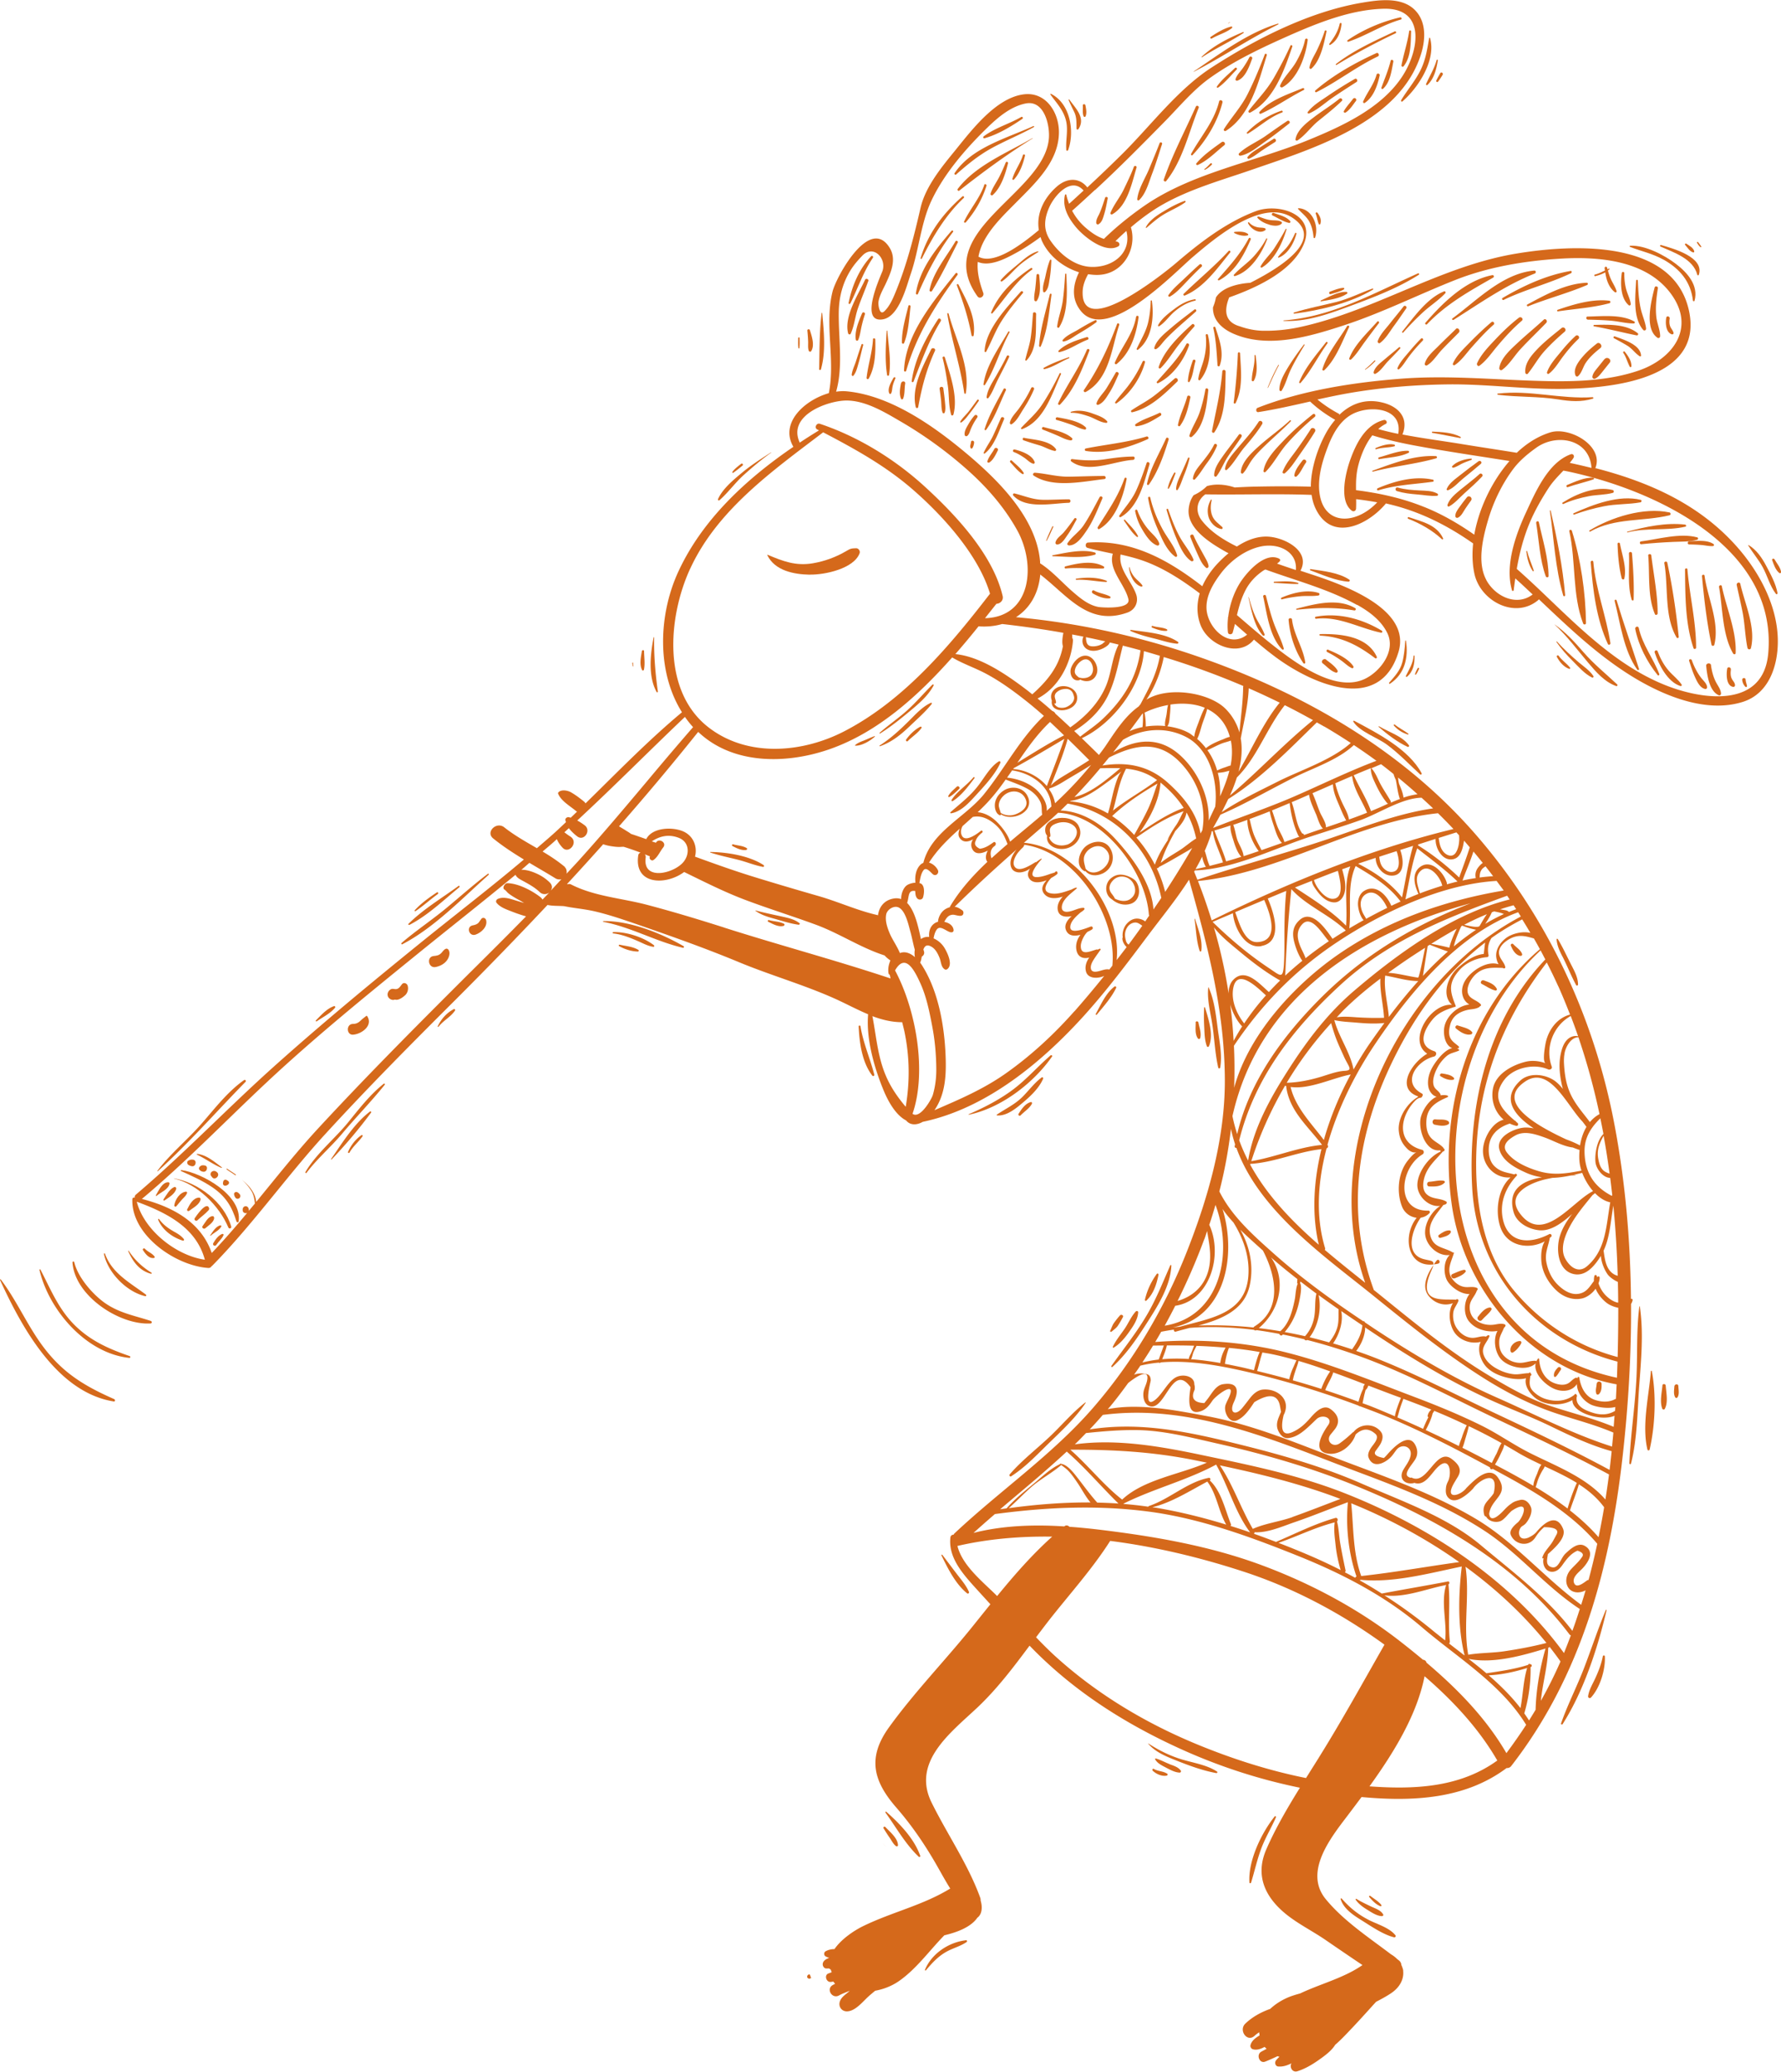 <svg id="Layer_1" xmlns="http://www.w3.org/2000/svg" viewBox="0 0 229.71 267.2"><defs><style>.cls-1{fill:#d5691b;stroke-width:0}</style></defs><path class="cls-1" d="M205.74 60.43c1.23-2.88-3.26-5.45-5.79-4.67-1.66.52-3.09 1.46-4.32 2.63-2.39-.39-4.77-.74-7.07-1.12-2.48-.41-5.1-.74-7.68-1.24.87-2.11-.47-3.65-2.71-4.15-2.22-.5-4.06.27-5.47 1.66.02-.05.04-.1.06-.14-1-.53-1.95-1.15-2.84-1.88 1.36-.3 2.72-.59 4.1-.83 4.17-.72 8.39-1.06 12.62-1.12 5-.07 9.96.65 14.97.58 6.06-.08 18.08-1.15 16.25-9.99-1.96-9.45-15.28-8.63-22.33-7.45-9.84 1.64-18.25 7.41-27.97 9.49-1.57.33-3.17.49-4.77.45-.99-.03-1.96-.24-2.89-.57-1.71-.49-2.16-1.74-1.36-3.73 3.74-1.32 8.15-3.44 9.6-6.82 1.68-3.9-3.25-5.38-6.13-4.31-3.8 1.41-7.22 4.04-10.28 6.66-1.48 1.27-12.37 10.04-12.09 3.65.03-.73.31-1.46.7-2.17.5.07 1 .12 1.49.08 3.07-.2 4.86-3.4 4.03-6.13.91-.78 1.87-1.52 2.87-2.18 3.77-2.49 8.42-3.75 12.64-5.21 7.81-2.71 19.2-6.09 21.93-15 .62-2.02.66-4.44-1.1-5.89-1.73-1.41-4.47-1.03-6.48-.69-6.8 1.14-13.7 4.65-19.44 8.36-4.38 2.83-7.82 7.46-11.48 11.1-1.49 1.48-3.02 2.94-4.56 4.37-.99-1.27-2.57-1.3-3.93-.11-1.68 1.47-2.67 3.51-2.32 5.61-2.29 1.91-5.79 4.53-7.79 3.43.08-.46.22-.92.42-1.41.93-2.16 2.82-3.94 4.44-5.58 2.45-2.48 5.47-5.24 5.52-8.99.03-2.61-1.67-5.28-4.48-4.96-3.58.4-6.75 4.58-8.83 7.15-1.76 2.16-3.9 4.72-4.54 7.5-.85 3.7-1.8 7.45-3.26 10.96-.34.82-.76 1.77-1.42 2.38-.64.59-.79-.9-.75-1.18.11-.87.64-1.72 1-2.51.65-1.42 1.34-3.03.46-4.48-2.58-4.24-6.91 3.74-7.38 5.62-1.07 4.3.39 8.72-.48 13.1-3.16.91-6.36 3.86-4.57 6.92-6.07 4.14-11.7 9.35-14.8 16.01-2.59 5.54-2.9 12.92.43 18.22-4.38 3.65-8.36 7.76-12.44 11.75-.05-.08-.1-.16-.19-.23-.54-.44-1.07-.84-1.67-1.19-.43-.25-1.27-.41-1.64 0-.03.03-.05.12-.04.16.4.97 1.54 1.59 2.32 2.25.04.04.09.04.13.07-.27.26-.54.53-.82.79-.08-.02-.16-.05-.24-.07-.22-.04-.5.15-.45.4.02.08.06.16.08.24-.46.43-.91.86-1.37 1.28-.78.71-1.59 1.39-2.38 2.08-1.44-.84-2.9-1.65-4.21-2.69-1.01-.8-2.45.61-1.43 1.43 1.24 1.01 2.59 1.88 3.96 2.72-4.45 3.76-9.11 7.32-13.63 10.99-6.3 5.11-12.55 10.28-18.59 15.69s-11.63 11.28-17.82 16.53c-.14.12-.17.26-.13.39h-.02c-.14-.04-.3.02-.31.22-.15 4.62 5.59 8.58 9.79 8.85.21.01.35-.08.42-.22.03-.02.07-.04.1-.07 2.93-2.98 5.61-6.27 8.21-9.46 2.04-2.5 4.15-5.1 6.37-7.52 5.42-5.92 11.02-11.56 16.77-17.29 4.24-4.24 8.17-8.29 11.89-12.25.59.13 1.26.11 1.87.14.09 0 .19.01.29.02 1.27.26 2.6.36 3.86.65 2.08.48 4.1 1.2 6.11 1.89 4.21 1.46 8.37 2.94 12.49 4.65 4.08 1.7 8.39 2.92 12.41 4.72 1.45.65 2.86 1.42 4.32 2.03-.28 3.2.82 6.98 2.02 9.87.55 1.31 1.51 3.11 2.88 3.82.49.61 1.32.65 2.14.18 8.08-1.69 15.13-7.49 20.55-13.41 3.08-3.37 5.83-7.05 8.57-10.7 1.69-2.25 3.62-4.61 5.23-7.12 2.4 8.54 4.58 16.78 4.62 25.8.03 7.66-2.21 15.42-5.02 22.47-2.85 7.14-6.86 13.92-11.89 19.74-5.28 6.12-12.12 10.79-17.98 16.31-.05.05-.07.1-.1.15-.19 0-.38.11-.41.37-.27 2.43 1.4 4.44 2.92 6.14.74.82 1.49 1.64 2.24 2.46-.78.97-1.56 1.94-2.33 2.9-3.51 4.36-7.47 8.43-10.74 12.96-2.81 3.89-2.07 6.9.92 10.34 1.92 2.21 3.53 4.54 5.01 7.08.64 1.1 1.26 2.27 1.96 3.38-3.52 2.16-7.41 3-11.16 4.81-1.15.55-2.85 1.66-3.77 3-.42 0-.84.1-1.17.3-.2.12-.21.49 0 .62.15.09.32.16.5.21-.29.1-.57.24-.74.48-.14.22-.15.5.02.71.06.08.14.14.24.17.05.02.47.01.45 0 .05.06.13.1.21.13.04.11.07.21.12.32 0 .02.02.02.02.04-.14.05-.27.11-.4.15-.63.2-.31 1.21.32 1.1.09-.01.19-.03.29-.04.06.1.14.19.22.28-.1.06-.21.11-.31.17-.88.5-.08 1.83.81 1.34.43-.24.91-.41 1.38-.6-.02.02-.04.03-.05.05-.44.41-.98.7-1.2 1.28-.26.67.21 1.35.93 1.32 1.05-.04 1.99-1.23 2.72-1.9.27-.25.58-.5.89-.76 1.12-.2 2.21-.64 3.1-1.27 2.25-1.58 3.9-3.92 5.82-5.88 1.58-.37 3.41-1.03 4.26-2.27.6-.43.68-1.35.42-2.22 0-.11 0-.23-.05-.35-1.55-4.29-4.27-8.21-6.28-12.29-2.58-5.25 2.47-9 5.92-12.25 2.54-2.4 4.64-5.18 6.72-7.97.18.18.35.36.53.54 5.41 5.46 11.79 9.5 18.76 12.69a72 72 0 0 0 15.58 5.09c-1.6 2.58-3.15 5.23-4.34 7.96-1.47 3.39-.13 6.18 2.57 8.36 1.55 1.25 3.39 2.16 5.03 3.28 1.6 1.1 3.2 2.19 4.81 3.27-2.4 1.67-5.41 2.41-8.04 3.66-.34.09-.67.19-1 .3-.99.33-2.04.92-2.86 1.69-1.18.42-2.3 1.03-3.21 1.9-.9.86.23 2.45 1.18 1.58.19-.18.4-.32.61-.47 0 .13.03.27.05.41-.51.31-1.04.68-1.18 1.28-.05.19.11.45.3.5.52.16 1.05-.04 1.53-.3.07.1.17.16.25.25-.23.13-.47.25-.7.38-.66.38-.23 1.56.52 1.27.54-.21 1.06-.45 1.59-.7.08.03.17.05.25.08-.16.14-.32.3-.45.47-.2.27-.09.75.3.78.62.05 1.17-.15 1.7-.41-.28.49.12 1.23.77 1.02 1.2-.38 2.24-1.07 3.25-1.81.55-.41 1.23-.95 1.62-1.6.82-.7 1.56-1.52 2.27-2.26 1.02-1.08 2.01-2.19 3-3.28.67-.35 1.35-.71 1.98-1.14 1.1-.75 1.61-1.79 1.52-2.78a.9.9 0 0 0-.07-.4c-.04-.15-.1-.3-.17-.44 0-.2-.1-.41-.31-.58-.08-.06-.15-.12-.23-.18a3.7 3.7 0 0 0-.78-.6c-2.91-2.21-6.17-4.35-8.45-7.15-2.84-3.51.7-7.93 2.82-10.72.59-.78 1.2-1.59 1.82-2.42 6.51.6 13.31.31 18.71-3.74.21.02.44-.05.61-.28 9.06-11.66 12.76-25.61 14.37-40.06.72-6.45 1.11-12.98 1.07-19.51.09-.13.16-.29.2-.48.02-.09-.05-.19-.15-.18-.02 0-.04.01-.06.01-.08-7.57-.73-15.12-2.14-22.53-2.63-13.83-8.65-26.74-17.9-37.37-9.22-10.59-21.49-17.79-34.61-22.51-7.94-2.86-16.26-4.74-24.67-5.5 1.79-1.14 2.92-3.07 3.13-5.5 3.5 2.68 6.19 6.7 11.23 4.91 1.02-.36 1.49-1.38 1.13-2.38-.62-1.72-2.3-3.23-2-5.11 1.17.26 2.33.56 3.47 1.01 2.45.96 4.65 2.43 6.74 4-.39 1.33-.42 2.74.12 4.12 1.02 2.59 4.95 4.22 6.87 1.84.86.74 1.73 1.46 2.64 2.14 4.61 3.48 13.57 7.58 16.01-.56 1.75-5.84-8.08-8.96-11.93-10.22l-.72-.24c1.28-2.38-1.65-4.1-3.87-4.37-1.54-.18-3.02.39-4.33 1.25-1.7-.84-3.38-1.88-4.53-3.37-.9-1.17-.64-2.58.46-3.36 4.57.07 9.15-.1 13.71.07.09.64.26 1.25.53 1.8 2.06 4.28 6.65 2.13 8.99-.62a.3.3 0 0 0 .04-.08c4.21.93 7.88 2.78 11.27 5.16-.13 1.29-.11 2.58.15 3.83.72 3.58 5.24 5.99 8.24 3.48.04-.03.06-.07.09-.11 3.87 3.66 7.7 7.34 12.3 10.12 3.97 2.39 9.37 4.6 14.04 3.1 3.32-1.07 4.47-4.6 4.48-7.74.02-4.52-2.35-8.95-5.27-12.25-4.86-5.5-11.34-8.35-18.25-10.14Zm-64.48-35.94c3.1-2.86 6.07-5.87 9.03-8.88 1.85-1.89 3.63-4.04 5.8-5.58 3.12-2.22 6.7-3.9 10.19-5.45 3.78-1.67 7.94-3.32 12.11-3.45 5.39-.18 4.75 5.08 2.59 8.54-2.66 4.24-7.86 6.6-12.31 8.42-6.81 2.78-14.78 4.16-20.93 8.35-1.27.87-3.43 2.47-5.35 4.36h-.02c-.95-.3-1.78-.93-2.51-1.58a7.7 7.7 0 0 1-1.58-2.04c1-.89 1.99-1.8 2.95-2.69Zm-5.91 2.2c.64-1.43 2.76-3.97 4.41-2.12-.62.57-1.24 1.15-1.87 1.71-.15-.38-.27-.76-.36-1.15-.02-.08-.15-.09-.17 0-.37 1.57.42 2.96 1.4 4.15 1 1.21 3.74 3.45 5.46 2.5.25-.14.19-.47-.05-.58-.1-.04-.2-.07-.3-.1.45-.45.93-.89 1.41-1.32.72 2.83-1.75 4.74-4.54 4.64-2.16-.07-4.09-1.69-5.25-3.38-.98-1.42-.81-2.86-.14-4.35M89.01 73.36c3.5-7.63 10.69-12.68 17.16-17.61 4.14 2.17 8.08 4.34 11.64 7.45 3.79 3.31 8.39 8.36 9.88 13.36-5.19 6.73-11.07 13.72-18.73 17.71-5.45 2.84-12.55 3.44-17.6-.49-6.02-4.69-5.18-14.26-2.36-20.41Zm64.05 21.72c2.98 1.6 4.04 5.63 3.68 8.94-.29.61-.58 1.21-.85 1.81.14-3.15-1.47-6.51-3.8-8.54-2.73-2.38-5.73-1.94-8.52-.26.42-.54.84-1.07 1.26-1.62 2.49-1.48 5.59-1.74 8.23-.33m-7.4-.77c.56-.75 1.12-1.51 1.68-2.27.03-.01.06-.03.08-.04 0 .59 0 1.18-.06 1.76-.6.12-1.18.3-1.71.55Zm11.41 5.35c.35-.02.7-.06 1.07-.16.14-.04.28-.07.42-.11-.28 1.11-.71 2.21-1.2 3.3.05-1.02-.04-2.05-.29-3.02Zm.91-.7c-.36.11-.68.25-1 .4-.27-.94-.68-1.83-1.25-2.62.61-.27 1.2-.6 1.82-.85.37-.15.81-.23 1.2-.39.22 1.08.18 2.15-.03 3.22-.25.05-.5.16-.74.24m-.4-3.56c-.69.28-1.45.6-2.04 1.08-.34-.43-.7-.84-1.13-1.19.32-.62.46-1.35.68-2 .21-.61.46-1.23.61-1.86 1.36.65 2.43 1.8 2.92 3.59-.36.08-.71.25-1.04.39Zm-2.97-2.3c-.23.61-.51 1.26-.58 1.91-.21-.15-.4-.32-.63-.46-.77-.44-1.77-.75-2.84-.89.28-.38.27-.9.32-1.36.05-.47.09-.96.08-1.44 1.54-.23 3.1-.13 4.43.41-.32.58-.55 1.21-.78 1.82Zm-4.14-1.04c-.07.51-.28 1.06-.19 1.57-.82-.09-1.68-.06-2.5.06.01-.61-.05-1.2-.16-1.79.93-.45 1.97-.79 3.03-.98-.1.37-.13.76-.18 1.14M159 108.1c.22.74.54 1.8 1.1 2.39-.65.21-1.3.4-1.96.59-.4-1.35-1.03-2.65-1.51-3.98.7-.2 1.4-.42 2.09-.65-.08.54.13 1.15.27 1.65Zm17.33-3.3c-.77.31-1.56.6-2.34.88-.11-.74-.54-1.44-.86-2.12-.38-.82-.7-1.66-.91-2.55.73-.32 1.45-.63 2.18-.94.17 1.68 1.29 3.19 1.92 4.74Zm-1.74-4.82c.74-.32 1.48-.62 2.22-.92-.03.73.31 1.4.61 2.05.4.85.87 1.7 1.47 2.43.05.06.1.07.16.09-.1.04-.2.09-.29.13-.63.3-1.28.57-1.93.84-.57-1.6-1.52-3.07-2.23-4.62Zm-2.04 3.47c.34.78.65 1.62 1.08 2.35q-1.305.465-2.61.9c.04-.58-.56-1.45-.75-1.9-.35-.82-.61-1.71-.99-2.51.88-.38 1.76-.77 2.64-1.15.03.81.31 1.56.63 2.31m-2.82 1.51c.2.47.46 1.5.9 1.88-.29.1-.57.19-.86.29-.52.18-1.04.36-1.57.55-.03-.1-.11-.2-.25-.2v-.01c-.82-1.18-.85-2.7-1.35-4.02.75-.32 1.5-.64 2.24-.97.13.85.56 1.71.88 2.48Zm-2.25 2.82q.045.09.12.12c-.65.23-1.29.46-1.94.69-.18-.7-.67-1.39-.93-2.09-.25-.65-.42-1.34-.67-1.99.76-.31 1.52-.63 2.28-.95.17 1.45.5 2.9 1.13 4.22Zm-3.13-1.12c.21.64.49 1.56 1 2.04-.88.32-1.76.62-2.64.93-.32-.62-.66-1.21-.93-1.86-.29-.71-.43-1.42-.61-2.15.87-.32 1.74-.65 2.6-.99.12.69.36 1.37.58 2.03m-2 3.1c-.65.22-1.3.44-1.95.65-.06-.66-.5-1.34-.75-1.95-.27-.66-.32-1.44-.59-2.09.61-.2 1.21-.42 1.82-.64 0 1.35.67 2.99 1.47 4.03m-4.61 1.45c-.58.16-1.17.31-1.75.46 0-.03.01-.05 0-.08-.28-.6-.37-1.22-.59-1.83 0 0-.01 0-.02-.02.33-.76.63-1.53.86-2.31.02-.07.02-.14.01-.2.06-.02.12-.04.18-.05.17 1.38.91 2.71 1.31 4.04Zm-13.45-11.18c-.69 1.52-.89 3.27-1.39 4.87-1.49-.87-3.14-1.41-4.88-1.56l.06-.06c1.88-.23 3.64-1.62 5.11-2.69.47-.34.92-.69 1.38-1.05.06-.04.1-.08.13-.11-.12.12-.28.33-.4.59Zm.96-.9c1.37.13 2.67.51 3.99 1.47-1.84 1.4-3.88 2.48-5.69 3.93.53-1.82.78-3.7 1.69-5.4Zm4.04 1.92c-.4 1.09-.71 2.2-1.21 3.26-.54 1.15-1.17 2.26-1.79 3.36-.86-.92-1.81-1.75-2.85-2.43 1.73-1.63 3.8-3 5.85-4.19m.38-.14c1.24 1.01 2.23 2.08 3 3.28-2.07.75-3.88 2-5.71 3.2 1.36-1.84 2.58-4.23 2.72-6.47Zm3.01 3.68c-.35.59-.59 1.25-1 1.84a13 13 0 0 0-1.09 1.85c0 .02.02.03.03.02.07-.1.17-.21.25-.32-.76 1.11-1.47 2.23-1.92 3.53-.64-1.25-1.45-2.44-2.38-3.5 1.89-1.33 3.92-2.63 6.11-3.4Zm-1.14 2.63c.66-.72 1.34-1.51 1.48-2.37 0-.02.02-.04.03-.05.56 1.01.97 2.11 1.23 3.33-.73.43-1.41 1.06-2.12 1.51-.81.52-1.7 1.01-2.45 1.64.44-1.39 1.13-2.77 1.85-4.06Zm3.51 3.24c.08.47.25.95.48 1.33-.44.1-.89.19-1.33.29.3-.53.59-1.07.85-1.61Zm-2.41-11.68c1.98 2.3 2.97 5.33 2.43 8.3-.07.13-.15.26-.23.4-.49-2.63-2.15-4.7-4.24-6.57-2.48-2.21-5.33-2.69-8.41-2.19.29-.34.57-.69.85-1.03 3.42-1.71 6.61-2.39 9.6 1.09m-8.14.29c-1.7 1.41-3.77 3.22-5.92 3.71 1.16-1.2 2.26-2.43 3.33-3.71.91-.01 1.77-.04 2.59 0m-8.22 4.33c-.06.06-.13.12-.2.18-.12-.66-.39-1.27-.78-1.81.02-.02.04-.03.06-.06 0-.03.02-.05.03-.08.01 0 .02.02.04.02.91-.28 1.67-.82 2.48-1.3.95-.56 1.9-1.11 2.82-1.71a48 48 0 0 1-4.46 4.76Zm-2.76-1.69c-1-.82-2.33-1.3-3.63-1.43.22-.31.44-.62.65-.93 2.43.33 4.93 2.01 5.06 4.6 0 .02.02.03.02.05-.21.19-.41.38-.62.56.13-1.05-.76-2.26-1.48-2.85m-5.14 7.26c.15-.18-.03-.5-.24-.35-.55.39-1.08.76-1.77.83-.56-.27-.74-.6-.53-1.01.15-.46.5-.79.86-1.09.12-.1-.05-.32-.17-.22-.32.25-2.05 1.64-2.49.58-.17-.41-.09-.81.11-1.18.44-.39.88-.79 1.32-1.18 1.12-.22 2.09.26 2.97 1.05.8.72 1.16 1.54 1.51 2.45q-1.05.9-2.07 1.83c-.17-.52-.17-1.04.24-1.45.11-.09.22-.17.29-.25 0 0 0-.01-.01-.02Zm-1.05 2.19c-1.83 1.73-3.51 3.59-4.79 5.73-.02.03-.02.07-.02.1-.23.06-.45.16-.65.29-.5.34-.85.98-.89 1.6-.14.03-.27.08-.38.15-.65.4-.82 1.11-.76 1.8-.41-.05-.77.06-1.06.27-.34-1.59-.78-3.66-1.78-4.66.12-.34.15-.74.24-1.07.13-.46.42-.52.8-.47.04.33.01.65.25.94.2.25.65.22.76-.11.15-.46.26-1.47-.26-1.78-.06-.04-.14-.05-.21-.07.11-.56.18-1.17.52-1.64.36-.51.94.27 1.22.5.39.32.85-.14.64-.55-.22-.43-.66-.82-1.14-.95 1.11-1.73 2.52-3.08 3.98-4.39-.19.44-.26.87-.03 1.2.45.65 1.11.53 1.73.19-.24.38-.33.81-.08 1.28.4.75 1.26.55 1.98.17-.26.52-.36 1.06-.04 1.47Zm-9.32 12.27c-.67-.58-1.36-.77-1.94-.52-.35-.87-.98-1.74-1.32-2.55-.31-.74-.61-1.62-.45-2.44.12-.6.9-1.12 1.49-.94.98.3 1.39 2.31 1.62 3.13.22.78.36 1.59.58 2.37-.05.32-.05.64.02.95m10.67-17.33c-.68-.72-1.61-1.28-2.58-1.36.57-.54 1.13-1.09 1.65-1.69.71-.8 1.35-1.65 1.96-2.52.98.38 1.98.72 2.9 1.24.67.39 1.24.94 1.57 1.64.26.55.13 1.11.24 1.65-1.35 1.17-2.76 2.31-4.14 3.48-.28-.92-1.01-1.82-1.6-2.45Zm8.96-6.31c-.75.46-1.52.88-2.11 1.53.78-2 1.62-3.98 2.18-6.05.93.91 1.86 1.83 2.78 2.76-.94.61-1.89 1.18-2.85 1.76m-2.63 1.57c-1.06-1.25-2.71-2.08-4.34-2.19l.09-.12c2.2-1.19 4.36-2.49 6.52-3.77-.71 2.05-1.5 4.06-2.26 6.08Zm-3.79-3c1.27-1.86 2.55-3.69 4.21-5.26.61.57 1.21 1.15 1.81 1.73-2.06 1.05-4.04 2.32-6.02 3.53m-4.3 4.05c-2.44 3.01-6.83 4.86-7.83 8.86-.11.05-.23.11-.33.2-.63.58-.78 1.53-.69 2.36-.39.02-.8.14-1.07.31-.46.29-.79 1.1-.77 1.8-.27-.09-.57-.13-.9-.08-1.28.19-1.95 1.09-2.09 2.18-.03-.01-.05-.03-.09-.04-2.57-.58-5.01-1.71-7.55-2.44-2.75-.79-5.5-1.6-8.23-2.44-2.61-.8-5.18-1.72-7.73-2.65.31-1.2-.13-2.52-1.32-3.16-1.35-.72-4.17-.68-4.97.9-.66-.23-1.32-.46-1.98-.68-.21-.18-.47-.31-.71-.47-.27-.17-.55-.33-.82-.5 3.6-4.1 6.98-8.14 10.21-12.18 4.53 4.3 11.52 4.16 17.07 2.19 6.12-2.17 11.24-6.78 15.69-11.79 1.38.82 2.92 1.33 4.35 2.09 1.82.97 3.5 2.19 5.11 3.46.81.64 1.59 1.3 2.37 1.99-3.09 2.92-5.04 6.77-7.7 10.06Zm-43.73 7.77c.21.09.43.17.64.26-.01.04-.03.07-.04.11-.06.23.26.51.47.37.58-.38.86-1.12 1.28-1.64.51-.64-.59-1.27-.94-.6-.17-.06-.35-.12-.53-.18 1.02-.68 2.16-.95 3.44-.47 1.41.52 1.49 2.1.64 3.13-1.23 1.49-5.29 2.49-4.87-.57a.5.5 0 0 0-.1-.39Zm-65.55 44.79c3.8 1.4 7.66 3.3 8.78 7.48-3.71-.53-7.84-3.81-8.78-7.48m52.31-38.99c-.06-.1-.13-.19-.24-.28-1.08-.85-2.88-1.79-4.28-1.81-.31 0-.71.63-.36.83.18.11.36.38.54.51.45.34.92.61 1.42.88.2.1.38.22.57.34l-.99-.3c-.75-.22-1.64-.57-2.4-.23-.19.08-.31.33-.16.51.49.6 1.29.85 1.99 1.13.59.23 1.2.44 1.81.61-2.3 2.35-4.62 4.66-6.91 6.93-1 .99-2 1.99-2.99 2.98-5.43 5.43-11.22 11.28-16.8 17.31-2.31 2.49-4.49 5.17-6.6 7.76-.5.61-1 1.23-1.51 1.85-.08-1.16-.95-2.15-1.82-2.85.45.4.81.83 1.14 1.33.36.54.45 1.11.52 1.72-.26.32-.53.63-.79.95 0-.05.01-.1 0-.16 0-.04-.01-.07-.02-.1-.1-.49-.75-.43-.77.07v.07c-.01.37.34.48.58.38-1.47 1.76-2.98 3.51-4.57 5.17-1.37-3.97-5.04-5.95-9.01-6.97 5.62-4.7 10.71-9.99 16.05-14.99 6.16-5.77 12.74-11.11 19.29-16.43 4.27-3.47 8.61-6.87 12.85-10.38.17.39.58.58.94.78.77.42 1.53.83 2.18 1.45.39.37.89.31 1.23.06-.28.3-.57.59-.85.89Zm1.09-1.13c.2-.3.22-.68-.11-1.02-.64-.65-1.41-1.09-2.27-1.4-.39-.14-.93-.29-1.42-.26.35-.29.69-.6 1.04-.9 1.12.67 2.26 1.32 3.36 2 .21.13.51.18.77.11-.46.49-.91.99-1.37 1.47m1.82-3.05c-.9-.75-1.87-1.39-2.88-1.99.49-.42.99-.83 1.47-1.26l.37-.34c.17.41.41.76.75 1.12.83.86 2.13-.76.95-1.48-.26-.16-.49-.34-.73-.52.2-.18.39-.36.58-.53.3.4.69.76 1.08 1.06.88.68 1.85-.77.96-1.43-.29-.22-.62-.44-.96-.62 4.71-4.36 9.24-8.94 13.89-13.36q.48.69 1.05 1.32a457 457 0 0 0-5.98 7.03c-2.84 3.38-5.78 6.87-8.79 10.2-.51.56-1.03 1.11-1.55 1.67.06-.28 0-.66-.23-.85Zm20.53 7.81c-3.31-1.05-6.64-2.06-9.99-2.94-3.23-.85-6.73-1.07-9.74-2.61a.51.51 0 0 0-.45-.02c-.02-.02-.05-.03-.07-.04 1.6-1.73 3.15-3.44 4.66-5.13.49.18 1.02.26 1.53.32.27.03.53.04.79.02.11-.01.22-.01.32-.01.74.23 1.47.48 2.19.76-.15.03-.28.14-.31.35-.56 3.83 3.58 3.89 5.92 2.14 2.56 1.25 5.1 2.54 7.78 3.56 3.04 1.15 6.14 2.11 9.19 3.23s5.79 2.98 8.88 3.97c.2.22.47.47.75.64-.04.11-.08.21-.11.31-.15.42-.21.95-.12 1.39.02.08.07.12.14.14.04.16.08.33.11.49-7.08-2.36-14.34-4.29-21.46-6.56Zm23.43 23.1h-.02c-1.24-1.48-2.24-2.97-2.91-4.94-.75-2.21-.93-4.47-1.37-6.73 1.22.46 2.49.78 3.84.78.1.42.21.83.3 1.25.67 3.25.7 6.4.16 9.64m.88.92v-.01c1.87-5.45.44-13.43-2.26-18.48 1.34-2.33 2.52.02 3.27 1.67.78 1.72 1.17 3.66 1.52 5.51.36 1.86.52 3.75.53 5.63 0 1.11-.14 2.2-.45 3.26-.13.46-1.62 3.15-2.62 2.42Zm20.88-13.23c-2.62 2.96-5.52 5.65-8.74 7.94-2.91 2.08-6.09 3.44-9.32 4.83 1.5-2.18 1.55-4.82 1.42-7.47-.19-3.68-.96-7.87-2.92-11.05a5 5 0 0 0-.35-.52c.02-.02.04-.04.04-.06.08-.18.13-.44.18-.71.22-.12.38-.38.28-.68-.02-.07-.05-.16-.07-.24.17-.47.47-.73 1.14-.29.46.31.74.87.94 1.37.21.5.18 1.21.7 1.5.09.05.22.02.3-.04.75-.58.04-2.05-.32-2.67a3.1 3.1 0 0 0-1.45-1.3c.07-.42.2-.87.43-1.16.48-.61 1.34.4 1.88.38.18 0 .3-.14.27-.32-.07-.57-.61-.92-1.2-1.03.25-.46.5-.9 1.12-.92.36-.01 1.29.44 1.35-.21.01-.13-.03-.28-.15-.36-.36-.25-.62-.42-.98-.45 2.6-2.56 5.26-4.99 7.98-7.39-.23.29-.43.61-.54.84-.25.49-.35 1.1-.08 1.6.22.4.7.55 1.13.51.47-.05.88-.23 1.24-.49-.3.44-.42.93-.02 1.39.47.54 1.36.42 2.15.12-.5.55-.82 1.18-.26 1.81.54.61 1.48.58 2.34.29-.48.53-.78 1.17-.62 1.82.19.75.98.87 1.77.7-.57.51-1 1.15-.73 1.81.31.77 1.09.8 1.86.6-.08.12-.16.24-.23.36-.31.54-.42 1.22-.23 1.82.25.78.94.93 1.6.75-.39.55-.6 1.2-.41 1.84.27.9 1.5.91 2.34.53-1.25 1.55-2.53 3.08-3.85 4.58Zm4.92-5.91-.44.56c-.02-.01-.02-.04-.05-.04-.61-.08-1.15.29-1.76.3-.33 0-.53-.15-.56-.47-.04-.41.21-.84.42-1.17.26-.4.56-.8.83-1.19.06-.09-.06-.16-.13-.13-.08.03-.15.08-.23.12-.04-.03-.09-.04-.14-.03-.82.22-2.1.89-2.04-.52.02-.45.38-1.3.86-1.75.24-.11.46-.23.62-.33l-.01-.01c.16-.12.05-.43-.2-.34-.42.15-2.63 1.09-2.63.08 0-.73.73-1.38 1.32-1.9.21-.13.4-.27.5-.4.06-.08-.02-.2-.11-.2-.72 0-1.34.46-2.07.51-.36.03-.71-.1-.73-.5-.05-1.05 1.24-1.89 1.91-2.5.06-.06 0-.14-.07-.12-.19.05-.38.14-.59.25-.86.29-1.74.65-2.64.5-1.24-.21-.65-1.28.03-2 .31-.16.58-.34.75-.49.04-.04.08-.1.06-.15 0-.03-.02-.07-.03-.1-.03-.1-.16-.14-.23-.06-.03.03-.07.06-.1.1-.15.06-.55.16-.66.21-.47.17-.96.33-1.46.38-1.78.18.09-1.93.42-2.3.03-.03 0-.09-.05-.07-.19.11-.43.28-.68.47-.01-.02-.04-.03-.07-.01-.6.34-2.25 1.49-2.74.45-.19-.42.05-.96.25-1.32.16-.29.39-.54.61-.78.19-.21.4-.32.45-.6 6.55.92 11.99 9.18 11.36 15.58Zm2.06-2.68-.09-.06c-.09-.09-.15-.19-.21-.3-.2-.64-.27-1.25.14-1.88.21-.33.56-.56.95-.6s.67.21.98.41c-.58.82-1.17 1.63-1.77 2.44Zm2.15-2.98c-.28-.23-.68-.36-1.02-.37-.57-.02-1.06.3-1.41.72-.37.45-.56 1.12-.47 1.72-.01.02-.04.02-.04.05-.05.36.19.86.54 1.18-.42.56-.86 1.12-1.29 1.68.7-6.53-5.34-14.56-11.96-15.13 1.02-.89 2.05-1.78 3.08-2.67.46-.39.9-.8 1.33-1.2 5.87.28 11.33 7.62 11.71 13.16 0 .04.03.06.05.09-.18.25-.35.51-.52.76Zm1.06-1.55c-.23-3.37-2.71-6.68-4.88-9.05-1.86-2.03-4.35-3.61-7.1-3.71.31-.29.61-.59.91-.89 6.21 1.11 10.83 6.05 12.08 12.16-.33.5-.67.99-1.01 1.49m1.51-2.26a16 16 0 0 0-1.09-3.05c.12.01.24-.05.3-.17.99-.5 1.96-1.07 2.92-1.63.41-.24.91-.5 1.36-.82-1.11 1.92-2.28 3.81-3.49 5.67m11.9 6.47c-1.73.08-2.39-2.66-2.87-3.86 1.25-.53 2.5-1.06 3.75-1.58v.02c.69 1.59 2.1 5.29-.89 5.42Zm.51.5c2.9-.52 1.56-4.42.84-6.08 0-.02-.02-.02-.03-.03.8-.33 1.6-.67 2.4-.99-.18 1.88-.24 3.76-.24 5.65 0 1.12.01 2.24-.04 3.36-.11 2.48-.34 2.02-1.99.92-2.65-1.77-4.96-3.73-7.23-5.93.87-.38 1.75-.75 2.62-1.12.15 1.81 1.54 4.61 3.67 4.24Zm7.05-7.27c.54.77 1.29 1.59 2.29 1.65.82.05 1.31-.73 1.43-1.43.17-.94-.1-1.92-.35-2.84.35-.12.7-.25 1.05-.37-.92 2.45-.32 5.07-.55 7.64-1.89-1.92-4.34-3.44-6.59-4.92.73-.29 1.47-.58 2.21-.87-.05.38.34.9.51 1.14m-.26-1.24c.76-.3 1.52-.6 2.28-.89.27-.1.54-.19.8-.29.28 1.13.9 3.6-.69 3.61-1.02 0-2.15-1.51-2.4-2.43Zm10.04-.56c1.76-.02 1.5-2.18 1.08-3.31.55-.18 1.11-.35 1.66-.53-.64 2.19-.96 4.42-1.43 6.65-1.5-1.9-3.51-3.25-5.66-4.35.75-.26 1.5-.5 2.26-.75 0 1.12.93 2.3 2.08 2.29Zm-1.64-2.43c.75-.25 1.5-.49 2.25-.73.3.84.68 2.67-.69 2.69-.43 0-.82-.28-1.08-.59-.34-.41-.4-.89-.47-1.37Zm5.34 1.27c-1.19.82-.8 2.38-.27 3.52-.56.22-1.12.46-1.68.7.46-2.19.79-4.46 1.52-6.58 1.77 1.4 3.57 2.71 5.2 4.28-.46.11-.91.23-1.37.36v-.15c-.34-1.25-1.94-3.14-3.4-2.13m2.83 2.45c-.98.3-1.96.63-2.92 1-.21-.91-.73-1.93-.03-2.76 1.12-1.32 2.62.61 2.88 1.63.01.05.03.09.06.13Zm-5.41 2.05c-.4.18-.79.36-1.19.55-.56-1.33-1.95-2.87-3.49-1.93-.56.34-.79.99-.81 1.61-.02.58.24 1.68.73 2.17-.63.35-1.25.71-1.85 1.06.29-2.7-.33-5.49.82-8.04 2.16 1.29 4.25 2.52 5.79 4.57Zm-1.73.82c-.92.45-1.83.93-2.71 1.41-.08-.19-.21-.36-.31-.55-.2-.34-.33-.72-.38-1.11-.08-.61.15-1.23.69-1.54 1.22-.72 2.32.83 2.72 1.8Zm-5.33 2.91s-.1.06-.14.09c-.53.32-1.05.65-1.57.99-.79-1.13-2.6-3.86-4.21-2.46-.85.74-1.01 1.59-.78 2.67.18.8.57 1.87 1.09 2.62-.75.61-1.49 1.25-2.2 1.91.14-3.7.4-7.47.79-11.15 1.93 2.16 4.93 3.3 7.01 5.33Zm-2.18 1.38c-1.02.68-2.03 1.42-3.01 2.2-.17-.52-.48-1.04-.67-1.51-.41-1.01-.56-1.98.21-2.84 1.22-1.37 2.68 1.33 3.47 2.16Zm-14.83-1.78c.94 1.21 2.23 2.21 3.38 3.17 1.61 1.34 3.33 2.65 5.16 3.68-.5.48-.98.98-1.45 1.49-1.21-1.05-3.03-3.21-4.6-1.57-.43.45-.6 1.08-.59 1.77a66.5 66.5 0 0 0-1.9-8.54m2.1 9.93c.32 1.14.94 2.24 1.54 2.84-.39.61-.76 1.24-1.1 1.87-.09-1.58-.23-3.15-.44-4.72Zm31.02-13.04c-7.21 2.78-13.72 6.6-19.33 12.21-4.89 4.88-9.21 10.75-10.79 17.56-.24-.75-.45-1.52-.61-2.32 3.42-15.29 16.53-23.6 30.73-27.45m-30.63 10.96c.51-2.79 3.32.12 4.22.92a32.5 32.5 0 0 0-2.81 3.62c-.98-1.26-1.7-2.95-1.41-4.54m-3.72 32.35c.13-.34.23-.69.35-1.04.21 1.27.47 2.49.37 3.85-.2 2.67-1.77 4.46-4.18 5.17a82 82 0 0 0 3.45-7.98Zm-3.76 8.6c4.5-.66 6.19-6.57 4.39-10.44.29-.85.55-1.71.8-2.57 2.3 6.13.75 14.38-6.55 15.58.47-.85.92-1.7 1.36-2.57m15.78-2.86s.01 0 .02.01v.02c-.23.37-.3 1.59-.36 1.9-.3 1.49-.71 3.19-1.89 4.21-.92-.16-1.84-.29-2.77-.4 2.73-2.29 3.61-6.21 1.57-9.12 1.11.97 2.25 1.9 3.41 2.8-.02.13-.04.26-.02.4-.04.04-.04.11.03.17Zm.32-.07c.01-.07.05-.13.05-.2.69.52 1.37 1.05 2.06 1.56-.22.88-.12 1.83-.24 2.73-.13 1.05-.53 1.98-1.23 2.76-.87-.2-1.75-.38-2.62-.53 1.05-1.23 1.63-2.63 1.93-4.25.05-.29.34-1.62.05-2.07m2.39 1.55q1.275.93 2.58 1.83c-.03.7.04 1.39-.11 2.1-.17.8-.6 1.53-1.11 2.17-.84-.23-1.68-.46-2.52-.66 1.12-1.47 1.56-3.63 1.16-5.43Zm2.92 2.06c.91.62 1.82 1.24 2.73 1.85-.13 1.17-.62 2.08-1.33 3.09-.81-.27-1.63-.53-2.45-.77.79-1.13 1.35-2.79 1.05-4.17m-11.21 2c-.05.03-.08.08-.11.12a50 50 0 0 0-7.1-.25c2.91-.8 5.89-1.95 6.6-5.11.57-2.53.04-5.06-1.19-7.24 1.01.99 2.05 1.9 2.91 2.68 1.67 3.21 2.57 7.55-1.12 9.8Zm-.78-6.41c-.42 4.83-5.07 5.36-8.81 6.43l-.92.09c6.7-1.33 8.29-9.16 6.41-15.28.41.61.9 1.19 1.41 1.75 1.31 2.11 2.13 4.49 1.91 7.01m-12.27 8.86c.46 0 .92-.01 1.38-.01-.22.61-.44 1.21-.66 1.81-.71.08-1.41.21-2.11.38.47-.72.94-1.44 1.38-2.18Zm49.56 16.45c-.2.47-.5 1.09-.52 1.64-1.06-.63-2.12-1.22-3.17-1.79-.59-.32-1.19-.63-1.78-.95.27-.44.52-.91.73-1.37.17-.37.4-.78.47-1.2.53.3 1.05.61 1.58.92 1.02.62 2.11 1.15 3.21 1.67-.26.27-.42.82-.52 1.06Zm.69-.39s.18-.27.26-.48c1.41.66 2.83 1.32 4.14 2.13-.48 1.06-.87 2.18-1.2 3.3-1.32-1-2.71-1.91-4.12-2.76.09-.21.15-.43.22-.66.16-.54.41-1.05.7-1.54Zm-6.01-2.04c-.19.37-.38.74-.56 1.12-1.26-.67-2.52-1.32-3.79-1.96.2-.43.3-.92.44-1.36.14-.47.28-.94.38-1.43q2.145 1.02 4.23 2.19c-.3.43-.47.99-.69 1.44Zm-4.37-2.31c-.14.41-.34.82-.43 1.25-1.42-.71-2.84-1.4-4.28-2.06.35-.66.72-1.42.89-2.16.08-.1.14-.21.21-.32 1.42.58 2.81 1.2 4.19 1.86-.24.46-.42.94-.59 1.43Zm-4.36-2.49c-.26.49-.49 1.02-.69 1.52-1.1-.51-2.21-1-3.32-1.48.12-.33.2-.69.3-1.03.14-.46.31-.91.48-1.36 1.21.45 2.42.91 3.6 1.39-.26.21-.44.53-.48.84 0 .07.05.11.11.12m-4-1.3c-.13.38-.28.79-.32 1.2-1.11-.47-2.22-.95-3.36-1.39-.27-.1-.55-.2-.82-.3l.18-.85c.06-.29.14-.57.21-.85.18-.14.28-.36.36-.57 1.31.5 2.61 1 3.92 1.48.09.03.19.07.28.1-.16.39-.31.78-.45 1.18m-4.41-2.35c-.28.52-.46 1.13-.61 1.68q-2.13-.795-4.29-1.5c.27-.78.8-1.5 1.03-2.29 1.37.49 2.73 1.01 4.08 1.53-.14.16-.23.36-.2.58Zm-5.43.01c-1.21-.39-2.44-.76-3.66-1.1 0 0 .01-.01.01-.02.09-.46.23-.9.38-1.34.12-.36.28-.75.35-1.14 1.38.4 2.73.86 4.09 1.35-.48.67-.88 1.5-1.16 2.27Zm-3.66-2.62c-.2.45-.35.92-.46 1.39-1.38-.38-2.76-.74-4.14-1.07.16-.49.27-.99.41-1.49.08-.3.18-.6.27-.9.38.07.76.12 1.14.2 1.1.22 2.18.51 3.26.81-.18.34-.32.72-.48 1.06m-5.01.22c-.49-.12-.99-.25-1.48-.36-.74-.16-1.5-.32-2.26-.46.1-.7.26-1.4.52-2.06 1.32.12 2.64.3 3.96.53-.33.74-.54 1.59-.74 2.35m-4.33-.93c-1.25-.22-2.51-.4-3.78-.49.15-.27.19-.6.3-.89.12-.29.28-.55.4-.83 1.26.04 2.51.12 3.76.23-.36.61-.6 1.27-.69 1.98Zm-3.76-1.3c-.12.27-.29.5-.3.78-1.15-.07-2.3-.07-3.44.03.23-.58.47-1.18.6-1.78 1.18 0 2.35 0 3.52.04-.13.3-.24.63-.38.93m21.32 28.84c-.09.01-.14.08-.16.16-.44-.24-.89-.48-1.34-.71.06-.06.11-.14.09-.24-.25-1.17-.49-2.33-.69-3.51-.16-.92-.17-1.91-.42-2.81.19-.16.08-.53-.21-.45-2.65.75-5.12 2.01-7.65 3.09-.95-.36-1.9-.72-2.85-1.05.05-.06.08-.12.07-.2 1.7.11 3.66-.78 5.19-1.3 2.31-.79 4.57-1.73 6.86-2.57-.3 3.13.08 6.63 1.12 9.61Zm13.95 10.15h-.05c-.65-.51-1.31-1.01-1.96-1.52.07-.06.11-.15.1-.28-.27-2.43.08-4.93-.18-7.35.19-.08.15-.42-.08-.37-2.84.55-5.69 1.02-8.52 1.56-.94-.6-1.9-1.18-2.87-1.72.05 0 .1-.02.15-.05 4.28.41 8.87-.86 13.04-1.72-.44 3.68-.54 7.88.36 11.45Zm-2.51-1.91-1.47-1.17a65 65 0 0 0-6.37-4.65c2.62.35 5.41-.85 7.96-1.33-.71 2.29.14 4.81-.13 7.15Zm-10.83-8.31c-1.1-3.07-.97-6.2-1.29-9.38 4.82 1.95 9.57 4.5 13.93 7.58-4.23.58-8.39 1.34-12.64 1.8m-3.32-4.13c.11 1.13.34 2.27.67 3.36-1.39-.71-2.81-1.37-4.29-2-1.23-.52-2.48-1.03-3.74-1.51 2.44-.83 4.75-2.01 7.26-2.64-.14.91 0 1.89.1 2.8Zm-5.55-3.47c-1.62.58-3.54.81-5.11 1.52-1.55-2.63-2.54-5.66-4.25-8.19 5.07 1.07 10.1 2.31 14.97 4.11.19.07.38.15.57.22-2.06.78-4.11 1.59-6.19 2.33Zm-5.49 1.96c-.83-.29-1.66-.56-2.5-.82.05-.06.09-.14.05-.24-.72-1.77-1.25-4.29-2.73-5.63.19-.1.06-.37-.13-.33-2.75.53-5.05 2.74-7.71 3.63-.05.02-.07.05-.09.09-1.07-.16-2.14-.27-3.21-.36.02-.02.04-.03.05-.05 3.86-1.92 8.07-2.96 11.86-4.99.02-.01.03-.03.05-.04 1.59 2.81 2.44 6.15 4.38 8.73Zm-3.05-.99c-2.97-.91-5.99-1.66-9.02-2.17-.17-.03-.34-.04-.51-.07 2.46-.59 4.86-2.13 7.09-3.31 1.24 1.66 1.42 3.78 2.43 5.54Zm-13.43-3.23c-2.44-1.91-4.35-4.39-6.68-6.43 5.41-.02 10.55.25 15.98 1.34.54.11 1.08.22 1.63.33-3.49 1.53-8.14 2.15-10.92 4.76Zm-7.13-6.18c2.37 2.07 4.41 4.49 6.66 6.69-.92-.06-1.83-.1-2.75-.12-.01-.02-.02-.05-.04-.06-.93-1.04-1.72-2.16-2.58-3.25-.43-.55-1.2-1.55-1.98-1.68-.02 0-.03-.02-.05-.02h-.02c-.05 0-.1-.02-.16-.02 0 0-.01 0 0 .01.02.02.04.03.07.05-1.27.56-2.35 1.65-3.41 2.52-1.2.99-2.48 2.01-3.51 3.19l-.83.12c2.89-2.46 5.83-4.87 8.6-7.45Zm3.05 6.55c-3.52-.02-7.05.26-10.54.74.99-.88 1.91-1.85 2.91-2.73 1.21-1.05 2.66-1.8 3.86-2.84.31.25.64.46.92.76.42.44.77.95 1.11 1.45.58.83 1.07 1.82 1.73 2.61Zm-12.04 12.07c-1.76-1.77-4.49-3.89-5.12-6.46 3.94-.91 8.06-1.26 12.22-1.2-2.58 2.31-4.89 4.96-7.1 7.66m41.48 20.86c-.54.86-1.09 1.73-1.64 2.61-4.79-.96-9.47-2.46-13.97-4.31-6.63-2.73-12.82-6.41-18.16-11.21-.94-.84-1.82-1.73-2.69-2.63.57-.76 1.15-1.52 1.73-2.27 2.62-3.33 5.55-6.57 7.83-10.16 5.93.75 11.79 2.19 17.2 3.96 6.53 2.13 12.63 5.39 18.18 9.42-2.8 4.9-5.5 9.81-8.49 14.6Zm6.54 3.69c3.11-4.32 6.12-9.18 7.11-14.21 3.66 3.16 7 6.75 9.38 10.87-4.84 3.5-10.72 3.75-16.5 3.33Zm17.66-4.3c-2.62-4.51-6.32-8.29-10.3-11.66a.476.476 0 0 0-.45-.37c-1.01-.84-2.04-1.67-3.07-2.47-5.4-4.18-11.49-7.42-17.88-9.78-6.67-2.46-13.79-3.68-20.82-4.53-1.25-.15-2.54-.28-3.84-.37-.16-.17-.41-.25-.64-.07l-.02.02c-3.92-.25-7.95-.12-11.71.84q1.365-1.23 2.76-2.43c6.58-.88 13.12-1.19 19.75-.33 6.68.86 13.3 3.29 19.53 5.8 5.65 2.28 11.14 5.14 15.79 9.12 4.62 3.95 10.22 7.31 13.45 12.59a72 72 0 0 1-2.54 3.64Zm-5.28-24.04c3.91 2.85 7.47 6.15 10.45 9.84-1.78.46-3.62.8-5.43 1.07-1.54.23-3.13.19-4.66.45-.68-3.76.21-7.64-.35-11.36Zm3.01 14.01c1.68-.07 3.35-.45 4.95-.94-.5 1.65-.53 3.46-.86 5.17-1.2-1.55-2.6-2.93-4.09-4.22Zm5.19 5.82c-.19-.31-.4-.61-.61-.91.56-1.86.86-4.03.81-5.98h.03c.21-.07.13-.38-.06-.35-.07-.08-.23-.07-.27.04v.03c-1.78.57-3.56.81-5.39 1.09-.75-.64-1.52-1.25-2.3-1.86 3.12.66 6.96-.42 9.92-1.33-.72 2.51-1.21 5.28-1.28 7.9-.28.46-.56.92-.85 1.38Zm1.53-2.56c.24-2.29.9-4.53.95-6.82h.03a.33.33 0 0 0 .15-.1c.48.62.95 1.24 1.4 1.88a55 55 0 0 1-2.52 5.05Zm2.98-6.13c-6.92-9.5-17.48-16.36-28.3-20.62-5.89-2.32-12.08-3.59-18.25-4.88-5.26-1.11-11.08-2.17-16.54-1.41.5-.47.97-.97 1.45-1.46 2.24-.23 4.45-.42 6.72-.38 3.37.07 6.76.95 10.03 1.69 6 1.35 11.96 3.05 17.67 5.35 10.55 4.25 20.94 10.05 27.93 19.31.05.07.12.1.18.11-.29.77-.58 1.53-.89 2.29m1.09-2.85c-3.32-4.35-7.67-7.58-11.83-11.07-4.32-3.63-10.19-5.68-15.31-7.91-5.66-2.48-11.7-4.09-17.68-5.53-5.85-1.4-11.51-2.41-17.44-1.48.58-.61 1.14-1.23 1.69-1.87 11.6-1.51 22.43 3.43 33.09 7.43 5.56 2.09 11.1 4.23 16.1 7.49 4.48 2.92 7.87 7.19 12.33 10.11-.3.95-.62 1.9-.96 2.83Zm1.13-3.37c-4.78-3.5-8.58-8.13-13.73-11.17-5.7-3.36-11.95-5.48-18.11-7.83-5.5-2.1-10.71-4.27-16.53-5.35-3.83-.71-8.63-1.69-12.69-.88.14-.16.29-.32.42-.48.77-.94 1.5-1.91 2.21-2.89.88-.71 2.9-2.13 2.41-.18-.14.55-.41.94-.45 1.52-.04.56.12 1.32.67 1.58 2.14 1.02 2.99-5.74 5.42-2.38-.2 1.33-.54 3.69 1.27 3.11.73-.23 1.13-.76 1.55-1.38.35-.53 2.54-2.25 2.36-1.11-.09.55-.49 1.14-.67 1.67-.29.83.46 2.49 1.53 1.96.62-.3 1.06-.77 1.48-1.32.25-.32.47-.66.7-1 1.92-1.17 3.03-1 3.31.49.05.25.09.5.14.75-.33.81-.78 1.57-.35 2.47.24.5.66 1 1.3.92.86-.11 1.5-.53 2.16-1.08.51-.43.98-.9 1.46-1.36.72-.69 2.19-.21 1.51.76-.55.79-2.29 3.4.03 3.69 1.52.19 3.05-1.06 3.51-2.48.72-.64 1.54-.96 2.54-.08.57.49-.19 1.29-.47 1.68-.25.36-.57.9-.41 1.35.54 1.48 2.03.81 2.84.01.29-.29.51-.65.77-.98.67-.85 1.99-.44 1.83.67-.11.74-.6 1.29-.96 1.93-.61 1.09.17 1.92 1.34 1.7.03 0 .04-.03.07-.04 1.13.39 1.84-.62 2.62-1.57 1.99-2.41 2.28.33 1.75 1.37-.12.24-.23.5-.26.77-.06.53-.07 1.01.34 1.4.85.82 2.22-.35 2.81-.89l.33-.33c.75-1.12 3.4-2.66 2.67.58-.26.44-.71.84-1.01 1.27-.35.51-.36.99-.21 1.55.04.13.14.19.25.22.29.55 1.14.82 1.81.58.29-.11.53-.36.75-.58.22-.25.45-.5.7-.74 2.63-1.76 1.38 1.12.73 1.54-.37.33-1.07.95-.82 1.55.54 1.28 2.31 1.62 3.16.33.33-.51.67-.94 1.14-1.33 1.46 0 1.98.35 1.55 1.04-.12.23-.25.46-.37.68-.4.74-1.19 1.4-1.41 2.2-.02.07.07.15.12.09.01-.01.03-.03.05-.04-.23.8.22 1.85 1.18 1.78.55-.04.93-.44 1.23-.86.55-.77 1.05-1.46 1.95-1.86.7.22.87.52.52.91-.16.24-.35.45-.54.65-.3.32-.62.61-.9.94-.42.5-.65 1.21-.45 1.86.34 1.11 1.55 1.23 2.42.75-.18.62-.37 1.23-.56 1.84Zm.93-3.2s-.09 0-.13.03c-.37.24-1.46 1.21-1.74.29-.21-.71.65-1.34 1.07-1.77.76-.79 1.68-2.19.33-2.95-.89-.5-1.85.4-2.45.96-.41.37-.61.95-.94 1.39-.23.31-.48.5-.87.4-.88-.23-.56-1.12-.49-1.69.98-.87 2.41-2.17 1.95-3.27-.88-2.12-2.53-.67-3.45.44-.27.32-.66.53-1.02.71-1.47.59-1.44-1.14-.75-1.51q.195-.12.36-.27c.45-.48.99-1.5.71-2.17-.23-.56-.74-1.08-1.43-.9-.38.1-.73.18-1.05.43-.3.2-.57.44-.82.7-.14.13-1.89 2.2-2.08.64.27-2 2.67-2.45 1.14-4.66-1.09-1.57-2.88.16-3.75 1.01l-.32.32c-.76 1.03-3.08 1.7-1.43-.9.18-.34.41-.61.52-.98.24-.82-.41-1.41-.98-1.85-2.03-1.55-3.12 3.36-5.13 2.42a.22.22 0 0 0-.21 0c-.49-.17-.66-.41-.22-1.15.25-.41.56-.78.82-1.18.41-.64.35-1.36-.02-1.99-.95-1.62-3.04.72-3.59 1.35-.13.15-.26.29-.41.42-1.08-.2-1.41-.53-.99-1.01.21-.31.46-.6.62-.94.22-.46.32-1.01-.03-1.45-.93-1.16-2.7-1.03-3.53.07-.05 0-.09.03-.12.06-.51.49-1.05.94-1.62 1.36-.9.66-1.9-.3-1.17-1.16.17-.2.34-.42.5-.62.8-1.02.4-1.96-.56-2.63-.99-.69-2.07.57-2.61 1.18-.66.76-1.31 1.36-2.26 1.79-1.78.81-1.37-1.31-1.15-2.22 0 0 .02-.01.02-.02.95-1.92-.79-3.37-2.64-3.24-.78.06-1.33.59-1.77 1.16-.32.42-.64.84-.98 1.25-.85 1.01-1.7.6-1.06-.78.73-1.59.47-2.63-1.44-2.31-.85.15-1.38 1.13-1.84 1.75-.17.23-.35.45-.53.68-1.34-.06-1.76-.64-1.25-1.72.04-.3.02-.49-.04-.69.04-1.04-1.39-1.4-2.33-.94-1.05.52-1.77 2.18-2.72 2.93-1.62 1.28-.56-2.35-.57-2.52-.01-.31-.09-.68-.46-.78-.62-.17-1.18-.13-1.69.06.27-.39.55-.77.81-1.17.79-.19 1.58-.32 2.39-.39.08.06.18.05.25-.03 4.02-.34 8.25.53 12.06 1.44 4.55 1.09 9.05 2.49 13.43 4.13.06.06.13.09.22.09.95.36 1.9.71 2.84 1.09 4.77 1.94 9.37 4.33 13.91 6.79-.03.18.2.34.33.18.58.32 1.17.63 1.75.95 4.2 2.3 8.62 5.01 11.75 8.72-.34 1.58-.71 3.14-1.13 4.69Zm1.31-5.52c-1.1-1.26-2.34-2.4-3.69-3.45.37-1.13.83-2.23 1.15-3.37 1.24.79 2.36 1.74 3.26 2.96-.21 1.29-.46 2.58-.72 3.86m.88-4.86c-2.52-2.91-6.44-4.33-9.8-6.03-2.08-1.05-3.98-2.41-6.07-3.45-2.85-1.42-5.79-2.62-8.77-3.75-5.4-2.04-10.83-4.29-16.42-5.71-5.48-1.4-11.34-1.81-17-1.37.26-.44.52-.88.77-1.32.54-.11 1.09-.2 1.64-.28-.03.15.06.31.25.26.56-.16 1.16-.32 1.78-.48 2.72-.21 5.51-.1 8.3.25.08.08.2.11.33.04.98.13 1.96.3 2.93.48.06.17.25.3.41.14.02-.02.03-.04.04-.06.94.19 1.87.4 2.79.62.07.13.22.19.36.09 3.42.87 6.72 2 9.75 3.25 4.89 2.01 9.58 4.51 14.36 6.78 5 2.38 9.94 4.68 14.82 7.31-.14 1.07-.29 2.13-.46 3.2Zm.54-3.82c-4.83-2.61-9.72-4.93-14.69-7.27-5.1-2.39-10.08-5.01-15.32-7.09-.88-.35-1.77-.67-2.67-.98.64-.8 1.15-1.96 1.16-3.03.13.09.27.19.41.28 4.98 3.34 10.1 6.49 15.56 8.99 2.64 1.21 5.35 2.21 7.97 3.48 2.56 1.24 5.11 2.46 7.85 3.21q-.12 1.215-.27 2.43Zm.34-3c-5.07-1.61-9.89-4.12-14.75-6.27-5.45-2.4-10.59-5.44-15.57-8.7-.54-.35-1.07-.72-1.6-1.07v-.04c-.02-.08-.11-.11-.18-.08-4.07-2.72-8.03-5.59-11.68-8.85-2.65-2.36-5.31-4.75-6.89-7.9.69-2.67 1.18-5.37 1.5-8.08.13.68.32 1.35.53 2-.01.09-.04.17-.05.25-.03.15.11.23.22.21 2.89 8.12 11.46 14.05 17.74 19.13 4.53 3.66 9.05 7.32 13.97 10.45 2.71 1.72 5.57 3.24 8.58 4.33 2.76 1 5.62 1.65 8.33 2.81-.05.6-.11 1.2-.17 1.8Zm-37.43-38.91c-3.12.3-6.03 1.58-9.12 2.1 1.09-3.39 2.56-6.66 4.36-9.74.05.02.1.04.15.05 0 .02-.01.03-.01.04.4 3.18 2.79 5.12 4.62 7.54Zm4.42-15.77c1.22.11 2.42.18 3.63.05-.61.83-1.21 1.66-1.78 2.48-.77 1.1-1.5 2.29-2.2 3.52-.43-2.24-1.89-4.17-2.48-6.37.93.21 1.88.24 2.83.32m-2.52-.68c.3-.31.58-.63.89-.94 1.48-1.46 3.08-2.8 4.74-4.05-.08 1.7.38 3.36.47 5.05-1.16.04-2.31.01-3.47-.06-.89-.06-1.77-.14-2.63 0m.22 3.48c.23.53.47 1.05.71 1.58.6 1.33 1.23 1.78.08 1.84-1.04.06-2.13.5-3.12.79-1.44.42-2.85.71-4.34.75 1.64-2.75 3.57-5.32 5.73-7.69.26.93.55 1.84.94 2.72Zm1.59 3.88c-1.43 2.63-2.64 5.5-3.47 8.46-1.62-2.15-3.66-4.18-4.29-6.84 2.44.35 5.43-1.17 7.76-1.61Zm-3.78 9.64c-1.01 4.13-1.27 8.37-.34 12.33-3.49-3.04-6.7-6.38-8.86-10.35 0-.03.02-.06.03-.08 3.14-.19 6.05-1.56 9.17-1.9m38.21 16.33c-.2-.05-.39-.13-.57-.25-.96-.64-1.1-1.92-1.25-2.99.84-1.79.9-3.86 1.26-5.8.29 3.01.47 6.02.56 9.04m-5.84-16.56c.33.13.63.24.87.32h.05c-.05.6-.06 1.2.02 1.76.04.29.12.6.22.92-1.96.38-3.62.64-5.57.05-1.44-.44-3.14-1.18-4.06-2.41-.74-1 .34-1.75 1.12-2.18 1.17-.65 2.6-.15 3.75.26 1.06.37 2.36 1.13 3.59 1.29Zm-6.05-8.52c3.12-2.05 5.35 3.13 7.35 5.2.17.22.34.44.51.68-.43.72-.69 1.54-.83 2.39-.57-.3-1.18-.56-1.81-.79-3.49-1.63-9.36-4.76-5.22-7.48m3.49 12.45c.77-.02 1.55-.14 2.34-.3.21-.02.42-.03.62-.04.03 0 .02-.04 0-.04h-.26c.37-.08.74-.17 1.12-.26.31.8.79 1.65 1.4 2.35-2.75 1.37-6.43 6.96-9.45 2.86-1.95-2.64 1.71-4.02 3.35-4.39q.42-.09.87-.18Zm5.45 2s0-.02.02-.03c.58.6 1.25 1.04 1.97 1.19-.54 2.96-.52 6.13-3 8.24-1.11.95-2.2.12-2.8-.97-.75-1.35.02-3.13.66-4.3.78-1.42 1.83-2.64 2.84-3.89.11-.08.21-.17.31-.24m1.91-2.54c-.25-.08-.49-.17-.72-.34-.5-.38-.66-1.06-.76-1.65-.19-1.15.2-1.98.7-2.9.3 1.62.55 3.25.77 4.88Zm-.81-5.11c-.84.83-1.12 2.57-1.02 3.61.08.87.95 2.02 1.9 2.05.1.75.18 1.49.27 2.24-.03.02-.06.04-.07.07-2.21-1.15-3.47-2.91-3.51-5.7-.02-1.85.86-3.14 2.04-4.3.14.67.27 1.35.4 2.02Zm-.51-2.56c-.48.26-.89.61-1.23 1.02-1.07-1.44-2.2-2.61-2.8-4.38-.37-1.09-.5-2.25-.55-3.4 0-.33.01-.66.07-.99.08-.76.78-2.18 1.8-2.17 1.11 3.25 2.01 6.56 2.72 9.91Zm-2.77-10.05c-.85-.16-1.68.36-2.08 1.73-.46 1.56-.32 3.05.02 4.62.04.16.08.3.12.44-.24-.29-.5-.58-.79-.83-1.17-1.04-3.44-1.39-4.68-.26-2.55 2.33-.81 4.52 1.71 6.18-.45-.09-.9-.14-1.34-.09-1.22.14-3.52 1.15-3.1 2.78.39 1.54 2.09 2.42 3.42 3.02.71.32 1.39.5 2.08.6-2.42.42-4.49 1.5-3.66 4.48.4 1.42 1.97 2.22 3.31 2.35 1.48.14 2.93-.92 4.25-2.11-.7.91-1.3 1.87-1.61 2.93-.46 1.54-.29 4.2 1.62 4.78 1.69.51 2.9-1.03 3.69-2.3.05.86.46 1.81.87 2.39.2.28.76.74 1.32.97.02.89.04 1.79.04 2.68-.51-.08-1.01-.4-1.37-.72-.54-.46-.94-1.09-1.17-1.78.09-.25.16-.5.15-.75 0-.12-.17-.19-.25-.11-.03.03-.05.06-.08.09 0-.05-.03-.11-.03-.16-.02-.15-.26-.2-.31-.04-.06.22-.08.45-.07.68-.57.74-.97 1.54-2.1 1.66-1.04.11-2.01-.61-2.68-1.31-.73-.77-1.17-1.79-1.36-2.82-.21-1.17.27-2.04.46-3.12.05-.04.1-.06.15-.1.18-.16 0-.47-.23-.36-2.59 1.35-5.4 1.2-6.01-2.08-.38-2.06.41-3.95 1.81-5.45.13-.14-.08-.31-.22-.23-.03.02-.05.05-.08.06-.93-.25-1.73-.29-2.51-1.01-.65-.59-.83-1.51-.79-2.35.07-1.76 1.24-2.72 2.71-3.2.26.13.54.23.85.3.22.05.29-.26.15-.38-.08-.06-.15-.13-.23-.19 0-.03 0-.06-.04-.08-.03-.01-.07-.02-.1-.04-1.59-1.35-3.08-2.92-1.36-5.22 1.21-1.62 3.87-2.17 5.67-1.38.23.1.58-.07.47-.36-.89-2.43.19-5.27 2.45-6.52.33.86.65 1.73.95 2.6Zm-2.53-6.44a76 76 0 0 1 1.51 3.65c-1.72.45-2.85 2.06-3.17 3.79-.1.55-.4 2.33.03 2.49-.82-.31-1.78-.41-2.63-.19-1.7.43-3.85 1.57-4.18 3.51-.27 1.52.28 3.02 1.39 3.95-1.39.35-2.38 2.04-2.62 3.43-.37 2.23 1.36 4.19 3.51 4.02-1.72 1.52-2.02 4.59-1.25 6.58.91 2.34 3.67 2.74 5.66 1.66-.45.73-.5 1.74-.44 2.55.11 1.48.96 2.9 2.04 3.87.87.78 1.99 1.18 3.14.96.67-.13 1.36-.63 1.82-1.27.31.75.88 1.42 1.47 1.86.33.25.89.49 1.45.6v.47c0 1.95-.03 3.91-.08 5.88-5.16-1.37-9.68-4.26-13.19-8.36-3.8-4.44-5.01-10.38-5.06-16.12-.09-10 3.13-18.64 9.11-26.4.52 1.02 1.02 2.05 1.49 3.09Zm-1.68-3.46c-7.43 7.78-10.01 18.82-9.43 29.45.6 11.09 8.35 19.72 18.74 22.41-.02.69-.04 1.39-.07 2.08-25.19-5.41-26.38-39.76-9.85-55.11.21.39.41.78.61 1.16Zm-.69-1.33c-9.37 7.96-13.06 20.95-11.38 32.9 1.55 11 10.03 21.2 21.27 23.22l-.09 1.87c-.12.05-.25.11-.39.17-.74.29-1.57.21-2.31-.03-1.29-.44-1.82-1.64-2.03-2.88-.02-.13-.19-.12-.22 0 0 .04-.01.07-.02.11-.04-.07-.12-.12-.2-.09-.44.17-.68.6-1.11.78-.48.2-1 .13-1.48-.02-1.41-.44-2.07-1.76-2.14-3.16 0-.07-.1-.13-.15-.06-.09.11-.16.23-.21.34-.02-.02-.03-.05-.06-.06-.7-.06-1.37.28-2.09.26-.81-.02-1.58-.38-2.11-.99-.45-.51-.57-1.19-.53-1.85.04-.63.4-1.1.6-1.66.08-.08.15-.16.2-.25.04-.07-.01-.18-.09-.21-.55-.21-1.09.04-1.66.06-.8.04-1.57-.18-2.19-.7-.48-.41-.69-1.03-.67-1.64.02-.87.68-1.33.92-2.08.03-.03.05-.05.08-.09.06-.09.03-.2-.06-.25-.46-.21-.94-.08-1.43-.11-.66-.04-1.23-.41-1.64-.9-1-1.19-.24-2.32.1-3.52.01-.04-.03-.06-.06-.05s-.05.03-.07.04c0-.01 0-.03-.02-.04-1.11-.68-2.41-.56-2.86-2.04-.51-1.67.77-2.89 1.64-4.08.1-.03.21-.05.31-.1.12-.06.2-.27.05-.35-.78-.46-1.73-.26-2.46-.89-.56-.47-.56-1.25-.42-1.9.34-1.59 1.44-2.48 2.44-3.63v-.02h.06-.01c.17-.03.27-.27.11-.37-.02-.01-.03-.03-.05-.04 0-.03-.02-.06-.04-.09-.51-.56-1.23-.78-1.7-1.41-.43-.57-.51-1.31-.48-2 .07-1.81 1.31-2.49 2.73-3.1.1-.04.09-.18-.02-.21-.31-.09-.6-.07-.88-.02.02-.04.02-.07 0-.12-.2-.47-.71-.62-.88-1.14-.24-.76.16-1.73.51-2.38.28-.52.66-.99 1.1-1.38.53-.48 1.06-.48 1.64-.76.05-.03.06-.1.01-.13-.09-.07-.18-.11-.28-.15.06 0 .12 0 .18-.02.11-.03.13-.18.05-.25-.42-.38-.9-.63-1.12-1.19-.19-.48-.1-1.05.02-1.54.28-1.15 1.14-1.69 2.19-1.95.57-.14 1.11-.08 1.61-.41.03-.02.03-.05.01-.07.03 0 .06-.01.08-.02.11-.04.13-.17.05-.25-.38-.41-.93-.55-1.34-.93-.84-.78 0-2.24.6-2.83 1.06-1.05 2.22-.96 3.58-.92.05.02.1.05.16.06.09.02.2-.06.18-.16-.1-.53-.54-.91-.73-1.42-.38-1 .55-1.82 1.33-2.24 1.12-.6 2.04-.34 3.09-.04.26.45.51.9.76 1.36Zm-1.17-2.08c-1.06-.29-2.47.08-3.22.66-.64.49-1.18 1.23-1.25 2.04-.04.41.07.94.31 1.33-1.51-.5-3.45.81-4.23 1.97-.48.72-.65 1.56-.31 2.36.14.34.42.65.76.86-1.45.15-2.86 1.4-3.19 2.76-.23.94.02 2.53 1 2.86-1.15.23-2.38 2.04-2.72 2.75-.36.75-.54 1.61-.33 2.42.12.44.54 1.02 1.03 1.09-1 .46-1.75 1.63-2.03 2.6-.41 1.46.52 4.55 2.46 4.32.03.03.06.07.1.1-.02.03-.04.05-.06.08-1.48.65-2.89 2.61-2.96 4.19-.07 1.5 1.44 2.99 2.94 2.8-1.21.79-2.17 2.52-1.9 3.91.26 1.34 1.7 2.62 3.13 2.42-.77.74-.8 2.18-.43 3.09.37.9 1.83 2.01 2.99 1.94-.77.95-.8 2.65-.07 3.53.55.67 1.29 1.04 2.13 1.21.44.09 1.02.12 1.54.02-.58 1.1-.33 2.71.42 3.6.91 1.07 3.4 1.68 4.51.58-.31 1.26 1.11 2.62 2.12 3.16.68.36 1.49.51 2.23.26.37-.12.76-.4.96-.75.04 1.11.74 2.09 1.77 2.63.59.31 2.16.61 3.19.33l-.03.5c-.89.54-1.85.56-2.82.26-1.01-.31-2.31-.84-2.13-2.06a.21.21 0 0 0 0-.24c-.04-.13-.19-.2-.29-.06-.01.02-.01.04-.03.05-1.07.81-2.35.91-3.61.54-.6-.17-1.18-.52-1.63-.96-.67-.65-.51-1.28-.42-2.04.02-.02.06-.02.08-.04.1-.09.05-.22-.04-.28 0-.1-.1-.16-.18-.09-.02.02-.03.04-.04.06-.67 0-1.3.21-2 .13-.89-.1-1.75-.44-2.5-.92-.63-.41-1.17-.96-1.38-1.69-.26-.93.48-1.49.78-2.26.04-.11-.08-.19-.17-.15-.11.04-.18.11-.27.17h-.01c-.63-.14-1.22.23-1.88.16-.76-.08-1.41-.56-1.84-1.18-.42-.6-.58-1.33-.49-2.07.07-.58.48-.99.66-1.51.06-.17-.14-.29-.28-.18 0 0-.01.02-.02.03-1.68-.13-5.12.58-3.2-3.72.15-.32.23-.55.27-.73-.8 1.18-1.58 2.79-.57 4 .78.94 2.01 1.31 3.1.89-.73 1.11-.44 2.96.29 3.91.49.62 1.2.99 1.96 1.13.39.07.89.07 1.33-.05-.52 1.04.03 2.57.83 3.34s1.96 1.18 3.03 1.37c.56.1 1.35.16 1.98-.02-.29 1.06.69 2.28 1.56 2.8 1.27.75 3.13.77 4.43.02-.08 1.7 3.83 2.77 5.43 2.02-.04.48-.07.95-.11 1.43-2.64-1.1-5.4-1.78-8.11-2.67-2.74-.9-5.29-2.35-7.75-3.81-5.21-3.1-9.93-7.01-14.63-10.81-.16-.13-.32-.25-.47-.38 0-.03 0-.07-.02-.1-3.64-10.01-2.08-20.11 2.53-29.53 2.9-5.93 6.74-11.23 11.87-15.15v.01c-.03.11-.17 1.46-.18 1.46-1.27.12-2.47 1.01-3.38 1.83-1.24 1.12-2.11 3.47-.72 4.73-2.76-.24-5.79 4.6-3.19 6.3-2.05 1.2-4.12 4.5-1.17 5.51a.3.3 0 0 1-.04.08c-1.4.81-2.6 2.7-2.46 4.34.09.96.41 1.64 1.08 2.32.35.36.88.62 1.24.42-.46.26-.83.71-1.15 1.11-1.28 1.59-1.48 4.12-.74 5.96.33.82 1.09 1.34 1.88 1.42-1.86 2.31-1.22 6.41 2.15 6.02.08-.52-.37-.46-1.25-.69-2.44-.65-1.55-3.7-.38-5.34.41-.06.81-.25 1.13-.59.11-.12.03-.32-.13-.32-4.31.11-3.71-5.51-.76-7.26.22-.13.21-.51-.06-.58-3.49-.91-2.84-4.47-.76-6.47.2-.15.39-.25.54-.24.07 0 .17-.06.2-.12l.03-.07c.1-.11.12-.28-.05-.37-2.69-1.44-.58-4.26 1.57-4.76.33-.08.41-.57.06-.68-2.47-.81-1.11-3.05-.25-4.09.78-.94 1.74-1.26 2.84-1.63.09.03.19-.05.15-.15-.74-1.84-1-2.89.46-4.57.9-1.03 2.27-1.6 3.61-1.7.11 0 .2-.15.17-.26-.17-.84-.03-1.57.38-2.21 1.24-.89 2.57-1.68 3.96-2.4.37.59.73 1.19 1.08 1.79Zm-1.29-2.13c-15.72 8.27-26.17 30.07-20.08 47.23-1.72-1.37-3.49-2.78-5.21-4.24.04-.06.07-.15.03-.25-1.23-4.08-.94-8.53.2-12.84.15-.06.26-.24.15-.39-.01-.02-.03-.04-.04-.05 1.31-4.72 3.62-9.25 6.1-12.94 4.48-6.67 10.7-14.25 18.5-17.07.12.18.23.37.35.56Zm-5.31 1.2c-.17.29-1.25.05-2.01-.13.96-.5 1.94-.96 2.94-1.37-.35.47-.64 1.01-.93 1.5m1.58-1.75c.09-.04.19-.07.28-.11.29.06.59.12.88.2.11.03.25.09.38.14-.82.38-1.63.8-2.41 1.27.33-.49.64-.98.86-1.51Zm-2.05 2.26c-.99.66-1.95 1.38-2.87 2.15.21-.92.57-1.75.96-2.6.05-.02.09-.05.14-.08.57.23 1.16.41 1.77.53m-3.45 2.31c-.77-.2-1.55-.36-2.33-.5 1.08-.67 2.17-1.33 3.28-1.94-.39.78-.73 1.59-.95 2.44m-.18.49c-1.12.99-2.2 2.04-3.22 3.15.2-1.29.4-2.57.61-3.85.09-.06.18-.11.27-.17.77.31 1.54.62 2.34.87m-3.85 3.37c-1.27-.17-2.56-.55-3.85-.62 1.14-.82 2.29-1.63 3.46-2.39.43-.28.86-.56 1.3-.84-.27 1.31-.77 3.87-.91 3.85m.02.45c-1.35 1.5-2.61 3.06-3.79 4.62-.14-1.79-.67-3.53-.47-5.33 1.4.23 2.85.71 4.26.7Zm12.64-9.28c-.32.12-.63.24-.94.37-.2-.24-.61-.25-.9-.3-.08-.02-.16-.03-.25-.04.58-.2 1.16-.37 1.75-.53.11.17.22.33.33.5Zm-.84-1.25c-7.34 1.81-14.4 6.94-20.06 11.77-3.52 3-6.21 6.61-8.67 10.48-2.19 3.44-4.35 7.34-5.01 11.43-.43-.84-.82-1.72-1.15-2.62 2.01-8.06 6.88-14.32 12.94-19.93 6.28-5.82 13.74-8.75 21.62-11.61.11.16.22.33.33.49Zm-.78-1.15c-7.7 1.3-15.14 3.9-21.57 8.41-5.46 3.84-11.33 10.14-13.19 17.03.06-1.81.06-3.61-.03-5.42 3.57-5.33 7.86-9.73 13.25-13.32 5.8-3.86 13.58-7.53 20.63-7.94.3.41.61.82.91 1.23Zm-1.36-1.85c-.58.04-1.16.09-1.74.17.02-.38.03-.68.28-1.04.12-.17.31-.28.48-.4.33.42.66.84.98 1.27m-1.34-1.71c-.26.18-.5.46-.65.67-.26.36-.36.86-.24 1.28-.57.09-1.15.19-1.72.32.45-1.25 1.01-2.47 1.41-3.74.41.48.8.97 1.2 1.46Zm-2.4-2.86c.25.28.49.57.73.85-.42 1.31-.9 2.59-1.37 3.89-1.61-1.55-3.4-2.96-5.3-4.14 0-.04.02-.09.01-.12l2.25-.72c-.05 1.31 1 3.03 2.41 2.58.67-.21.96-.96 1.11-1.58.05-.21.1-.48.15-.76Zm-.65-.72c.01.22.03.43.02.62-.03.53-.12 1.06-.38 1.53-.46.86-1.36.46-1.78-.17-.33-.49-.41-1.05-.49-1.62l2.28-.72c.11.12.23.24.34.37Zm-.74-.79c-10.72 2.59-21.28 6.91-31.17 11.78-.53-1.71-1.11-3.4-1.77-5.08 10.68-1.04 20.28-7.62 30.96-8.74.68.67 1.34 1.34 1.99 2.03Zm-2.62-2.66c-4.58.65-9.15 2.47-13.48 3.93-5.6 1.88-11.32 3.4-16.91 5.27-.14-.35-.28-.69-.42-1.04.03-.05.06-.11.09-.16 5.1-.19 10.06-2.78 14.83-4.34 2.21-.73 4.42-1.39 6.61-2.18 2.37-.87 5.27-2.81 7.8-2.86.5.46 1 .91 1.49 1.38Zm-1.98-1.83c-.62.09-1.24.23-1.83.44 0-.01.01-.02 0-.03-.09-.62-.32-1.17-.56-1.72-.08-.27-.11-.56-.14-.84q1.29 1.05 2.52 2.16Zm-3.12-2.63c.07.26.18.53.3.78.17.81.24 1.63.51 2.42 0 .02.03.02.03.04-.4.15-.8.31-1.2.49.03-.07.04-.16-.02-.25-.41-.69-.86-1.37-1.25-2.07s-.66-1.54-1.22-2.13c.42-.17.83-.35 1.25-.52.54.41 1.07.83 1.59 1.25Zm-2.2-1.68c-3.59 1.35-7.06 3.06-10.58 4.59-3.45 1.5-7.01 2.68-10.49 4.07.32-.56.64-1.12.95-1.71 3.23-1.4 6.33-3.22 9.48-4.79 2.51-1.25 5.65-2.25 7.73-4.19.99.66 1.96 1.33 2.91 2.03m-6.72-4.42c1.16.68 2.3 1.39 3.41 2.12-2.46 2.21-6.47 3.5-9.39 4.97-2.44 1.23-4.98 2.43-7.26 3.96.29-.56.58-1.13.85-1.7 4.22-2.64 7.86-6.41 11.42-9.88.32.18.64.35.96.54Zm-1.46-.82c-3.73 3.03-7.05 6.6-10.72 9.72.35-.77.65-1.55.9-2.33 2.64-2.62 3.86-6.4 6.18-9.32 1.23.61 2.44 1.26 3.64 1.93m-4.3-2.25c-2.17 2.65-3.55 5.95-5.31 8.9.39-1.45.53-2.9.29-4.29.4-2.15.94-4.27 1.03-6.47 1.34.58 2.67 1.21 3.99 1.85Zm-4.68-2.15s-.03.08-.03.13c-.02 1.96-.31 3.9-.48 5.85a7.1 7.1 0 0 0-1.71-2.96c-2.01-2.14-7.4-3.07-10.29-1.26 1.11-1.65 1.86-3.57 2.24-5.5 3.49 1.06 6.92 2.31 10.27 3.74m-10.77-3.89c-.44 2.44-1.43 4.19-2.51 6.25-.08.08-.15.18-.22.27-1.84 1.31-3.06 3.31-4.32 5.16-.26.38-.54.74-.81 1.1-.73-.73-1.47-1.44-2.21-2.16 4.04-1.91 7.71-6.72 8.01-11.23.69.19 1.38.4 2.06.6Zm-2.5-.72c-.49 3.51-2.12 6.23-4.84 8.82-.91.86-1.96 1.55-2.94 2.32-.25-.25-.52-.49-.77-.73 1.84-1.14 3.41-2.63 4.37-4.6.98-2.02 1.34-4.24 1.9-6.41q1.14.285 2.28.6m-4.54-1.15c-.16.11-.3.25-.36.3-.39.25-.87.36-1.33.34-.74-.03-.77-.6-.81-1.18.84.17 1.67.35 2.5.54m-2.82-.61c-.27.56-.11 1.26.44 1.6.74.46 1.76.15 2.43-.28.17-.11.48-.33.52-.57.38.09.77.18 1.15.28-.79 1.51-.92 3.42-1.5 4.99-.87 2.36-2.71 4.27-4.74 5.68-.63-.59-1.26-1.18-1.91-1.76a.64.64 0 0 0-.4-.35c-.63-.55-1.26-1.09-1.91-1.61 2.7-1.38 4.34-4.53 4.57-7.46a.54.54 0 0 0-.09-.35c0-.15 0-.3-.02-.45.48.09.97.18 1.45.28Zm-2.59-.49c-.1.56-.21 1.2-.06 1.73-.48 2.6-1.98 4.44-3.95 6.2-.27-.22-.54-.44-.82-.65-2.49-1.88-5.85-4.22-9.1-4.54 1.03-1.18 2.03-2.38 2.99-3.58 1.11.08 2.13-.03 3.05-.3 2.64.3 5.28.67 7.9 1.14Zm-10.09-1.91c.49-.62.98-1.24 1.46-1.84.44 0 .94-.42.8-1-1.26-5.38-6.14-10.55-10.11-14.17-3.83-3.49-8.55-6.4-13.47-8.04-.43-.14-.75.51-.34.73.08.04.16.08.23.12-.83.51-1.66 1.03-2.48 1.58-1.65-3.58 3.72-5.43 6.02-5.43 2.45 0 4.88 1.47 6.92 2.66a53.4 53.4 0 0 1 8.59 6.2c2.56 2.26 4.86 4.88 6.52 7.88 2.46 4.45 1.82 11.16-4.14 11.33Zm47.97-1.71c1.56.86 3.13 2.03 3.92 3.68 1.1 2.31-.94 4.95-2.94 5.89-4.01 1.88-9.53-2.52-12.42-4.82-1.33-1.07-2.68-2.24-4.05-3.42.27-1.13.58-2.23 1.15-3.3.54-1.01 1.33-1.82 2.27-2.45.08-.05.17-.09.25-.13 3.97 1.45 8.09 2.51 11.81 4.57Zm-12.3-7.54c2.29-.43 4.61.74 4.41 3.06-.82-.27-1.62-.54-2.43-.83.13-.09.25-.19.36-.32.09-.11.03-.26-.09-.32-1.82-.89-4.07 1.65-4.96 2.99-.84 1.28-1.42 2.93-1.61 4.55-.02.02-.03.04-.05.06l.03.03c-.07.64-.08 1.28-.01 1.88.03.32.53.31.61.03.11-.38.2-.75.29-1.12.52.46 1.04.92 1.57 1.38-2.38 1.91-5.18-.95-5.24-3.44-.04-1.67.91-3.21 1.88-4.49 1.25-1.64 3.19-3.07 5.24-3.46m6.33-7.69c-2.53-.08-5.05-.05-7.52 0-.77.02-1.53.06-2.29.1-1.2-.4-2.5-.5-3.59-.17-.5.5-1.07.88-1.71 1.17-.34.47-.57 1.05-.64 1.8-.24 2.59 3.04 4.51 4.88 5.55.09.05.18.09.27.13-.51.42-.98.87-1.41 1.32-.81.86-1.5 1.86-1.98 2.94-4.33-3.36-9.07-6.03-14.75-5.63-.35.02-.39.59-.06.68 1.09.3 2.18.52 3.27.75-.62 2.06 1.55 3.91 2.01 5.87.32 1.34-3.43 1.08-3.87 1-1.31-.24-2.41-1.18-3.39-2.03-1.38-1.21-2.59-2.61-4.13-3.6v-.22c-.47-5.71-5.55-10.65-9.66-14.08-4.21-3.51-9.72-7.36-15.3-7.88-.43-.04-.88-.02-1.35.05.93-3.27.3-6.82.34-10.17.02-2.02.5-3.88 1.58-5.58.42-.66.94-1.25 1.48-1.81 1.4-1.43 3.12.34 2.59 1.97-.19.57-3.13 6.79.04 6.26 2.1-.35 3.06-4.29 3.59-5.84 1.04-3 1.31-6.54 2.64-9.39 1.65-3.55 4.54-6.87 7.32-9.56 1.35-1.31 2.99-2.68 4.89-3.05 2.39-.46 3.13 2.85 2.97 4.56-.66 7.15-15.21 11.89-9.21 20.31.3.43.91 0 .75-.44-.5-1.41-.82-2.68-.71-4 1.53.66 3.56-.4 4.91-1.14 1.11-.6 2.16-1.31 3.19-2.06.06.17.1.34.18.51.89 1.93 2.73 3.38 4.78 4.03-.85 1.75-.98 3.51.26 5.02 3.42 4.15 12.1-5.03 14.45-7.02 2.85-2.43 8.94-7.58 12.8-5.04 4.05 2.67-.89 6.11-5.42 8.4-1.47.09-3.59.54-4.43 1.89-.08.44-.21.87-.38 1.27-.06 1.6 1.12 2.74 2.63 3.4 4.46 1.95 9.76.39 14.14-1.04 4.98-1.62 9.66-3.98 14.52-5.9 4.24-1.67 8.93-2.45 13.45-2.73 4.93-.31 11.08.18 14.28 4.46 3.32 4.45.29 8.46-4.13 9.97-4.26 1.46-9.06 1.46-13.5 1.31-5.77-.19-11.41-.71-17.19-.26-6.13.48-12.7 1.5-18.44 3.75-.28.11-.23.61.1.55 2.24-.35 4.45-.86 6.67-1.36.99.94 2.08 1.7 3.23 2.36-.38.45-.74.94-1.05 1.47-1.09 1.88-2.09 4.66-2.09 7.18Zm1.1.61c-.19-1.96.42-3.99 1.12-5.8.74-1.92 1.82-3.79 3.85-4.47 2.34-.79 5.75-.21 5.21 2.85-.87-.18-1.73-.38-2.58-.62.29-.26.61-.49.96-.66.3-.15.07-.58-.23-.51-2.33.58-3.53 2.93-4.29 5-.6 1.62-1.58 5.4.15 6.69.24.18.54.03.55-.27.02-.41.02-.81.01-1.21.91.11 1.81.24 2.72.41-2.84 3-7.04 3-7.47-1.43Zm13.53 2.01c-2.81-1.14-5.78-1.79-8.79-2.17-.02-1.04 0-2.06.29-3.19.33-1.3.92-2.75 1.81-3.88 1.78.55 3.62.97 5.45 1.31 4.06.76 8.16 1.35 12.24 2-.68.79-1.3 1.64-1.84 2.52-1.26 2.05-2.26 4.49-2.7 6.98-2.01-1.4-4.13-2.64-6.45-3.57Zm8.01 9.4c-1.19-2.21-.47-5.3.18-7.55.68-2.39 1.8-4.74 3.28-6.73.82-1.1 1.91-2 3.02-2.79 2.62-1.85 6.83-1.1 7.09 2.63-.93-.23-1.86-.45-2.8-.65.16-.21.34-.42.48-.65.15-.25-.05-.57-.35-.46-2.94 1.05-4.58 4.92-5.8 7.55-1.33 2.88-2.73 6.83-1.78 10.01.03.1.19.09.21-.02.07-.52.13-1.03.21-1.53.29.26.58.52.86.78l1.38 1.29c-2.07 1.58-4.84.26-5.99-1.88Zm36.36 9.51c-.62 6.81-7.89 6.04-12.65 4.3-6.37-2.33-11.38-7.32-16.19-11.91-1.18-1.13-2.37-2.24-3.59-3.32.36-2.06.86-4.05 1.72-6.07.65-1.52 1.48-2.96 2.38-4.35.55-.85 1.24-1.54 1.91-2.25l.35.06c11.15 2.3 27.33 9.64 26.07 23.55Z"/><path class="cls-1" d="M104.37 254.63v-.02c-.19.03-.31.21-.25.39.03.08.09.12.16.13q.06.06.15.06v-.05c.11-.01.2-.06.2-.06-.13-.19-.11-.48-.25-.46Zm.07-180.53c1.95.04 5.69-.77 6.43-2.75.11-.29-.13-.66-.45-.65-.62.01-.77.06-1.28.37-1.33.78-2.77 1.31-4.3 1.57-2.2.37-3.82-.25-5.84-1.1-.02-.01-.05.02-.04.04.97 2.02 3.43 2.49 5.48 2.53Zm90.73 47.65c-.12-.14-.38.02-.31.19.22.53.6 1.25 1.24 1.33.13.02.27-.09.22-.24-.18-.54-.78-.87-1.15-1.28m-3.82 4.67c-.27-.1-.51.33-.24.46.59.3 1.13.71 1.78.86.11.02.22-.12.17-.22-.35-.66-1.06-.86-1.72-1.11Zm-3.34 5.82c-.21-.08-.4.23-.23.38.51.43 1.28.96 1.98.76.12-.03.18-.21.1-.3-.42-.5-1.26-.63-1.85-.84m-2.05 6.19c-.19-.03-.33.25-.16.36.45.29 1.11.57 1.65.45.09-.02.14-.16.08-.23-.37-.42-1.04-.5-1.57-.58m-.82 5.92c-.45-.07-.51.61-.08.69.55.11 1.23.25 1.74-.05.17-.1.12-.32-.02-.42-.46-.29-1.11-.15-1.63-.22Zm1.09 7.92c-.65-.12-1.25.1-1.91.13-.34.02-.33.59 0 .6.69.02 1.48.05 2-.48.09-.09.01-.23-.1-.25Zm-.44 7.36c.45-.13 1.01-.23 1.3-.64.08-.11.05-.31-.12-.32-.52-.03-.97.29-1.38.58-.18.13-.01.44.19.38Zm1.84 5.22c.51-.21 1.03-.39 1.39-.83.11-.13-.05-.29-.19-.27-.51.09-1 .35-1.48.54-.37.14-.09.71.28.55Zm3.51 5.37c.38-.45.93-.82 1.22-1.33.08-.14-.05-.29-.2-.28-.65.05-1.14.7-1.52 1.17-.27.33.22.77.5.44m3.98 4.2c.43-.23.88-.77 1.09-1.21.06-.13-.03-.28-.17-.28-.64.01-1.37.64-1.21 1.33.03.12.17.23.29.16m5.53 3.12c.28-.23.41-.58.64-.86.2-.24-.15-.54-.36-.32-.29.3-.58.67-.5 1.11.02.11.15.13.22.07m5.57 2.25c.35-.33.36-.86.35-1.31 0-.4-.6-.44-.63-.03-.03.42-.2.86-.05 1.27.05.15.22.17.33.07m-21.32-16.74s-.01.06-.02.09c.02-.03.04-.07.06-.1h-.04Zm.76-.42s-.03-.05-.04-.08c-.06-.14-.25-.1-.32 0-.12.15-.24.32-.36.5.18-.02.37-.04.57-.1.14-.04.21-.19.15-.32m-46.54-56.14c-.54-.99-1.98-1.18-2.96-.91-.5.14-1.02.43-1.25.92-.16.37-.16.94.14 1.26-.19 1.2 1.08 1.89 2.31 1.69 1.35-.22 2.49-1.6 1.75-2.96Zm-1.5 2.43c-.97.32-2.08-.07-2.32-.98.08.01.16 0 .17-.09.06-.38-.19-.76.03-1.13.17-.3.53-.46.84-.56.7-.24 1.59-.17 2.16.33.93.81.03 2.14-.87 2.44Zm5.56.46c-.67-1.11-2.12-.99-3.05-.31-.95.69-1.52 2.57-.27 3.27.05.03.1.01.13-.01.49.59 1.35.71 2.21.32 1.28-.58 1.69-2.1.98-3.27m-3.16 2.64c-.19-.83-.48-1.42.16-2.2.55-.67 1.63-.99 2.33-.38 1.81 1.59-1.26 4.16-2.49 2.58m5.15.86c-.71-.18-1.28-.1-1.85.35-.89.69-.86 2.19.11 2.76.64.57 1.55.83 2.39.57 1.25-.39 1.36-2 .68-2.92-.26-.34-.93-.65-1.33-.76m.64 3.04c-.56.41-1.36.3-2.01-.03-.12-.28-.31-.49-.49-.74-.4-.57-.2-1.16.25-1.63.77-.8 2.06-.55 2.58.35.42.71.39 1.52-.33 2.04Zm-9.2-27.36c-.45.14-.85.47-1 .93-.08.25-.06.59.05.86-.29 1.95 3.54 1.5 3.26-.56-.14-1.04-1.42-1.51-2.31-1.23m.98 2.6c-.31.13-.67.16-1 .08-.32-.08-.51-.3-.66-.56.02.01.04.04.06.05.1.04.21-.02.21-.13.01-.31-.19-.56-.16-.88.04-.34.35-.57.63-.71.3-.15.82-.23 1.13-.13.44.13.6.47.71.88.18.64-.41 1.18-.93 1.4Zm1.64-3.45s.06-.05.08-.08c.82.42 1.83.24 2.16-.79.29-.91-.46-2.3-1.48-2.29-.84 0-1.55.82-1.83 1.54-.29.73.12 1.85 1.07 1.62m.27-2.51c.57-.38 1.11-.13 1.35.49.17.43.19.84-.04 1.25-.29.52-1.15.62-1.68.41-.3-.25-.57-.44-.5-.9.08-.51.45-.97.87-1.25m-6.88 17.67c-.46-1.32-2.09-1.64-3.19-.91-.53.35-.92.84-1.07 1.46-.14.57-.01 1.49.61 1.72.06.02.12-.04.12-.09v-.04c1.4.94 4.23-.18 3.54-2.14Zm-3.78 1.2c-.1-.55.2-1.08.59-1.45.95-.9 2.52-.72 2.92.62.28.94-.74 1.57-1.48 1.81-.61.19-1.29.11-1.8-.22-.05-.26-.18-.5-.22-.76Zm-66.77 14.44c.06-.07.24-.3 0 0"/><path class="cls-1" d="M62.07 118.51c-.11.14-.2.27-.3.42-.17.25-.51.35-.79.4-.89.15-.5 1.51.38 1.19.72-.26 1.55-1.01 1.34-1.86-.07-.29-.43-.41-.63-.16Zm-4.56 3.84c-.3.13-.36.31-.6.56-.29.3-.61.34-1 .38-.92.11-.67 1.58.25 1.42.6-.11 1.19-.42 1.53-.93.24-.35.42-.93.15-1.31-.07-.09-.2-.17-.32-.12Zm-5.65 4.55c-.31.4-.49.77-1.07.63-.45-.11-.85.37-.8.79.02.19.12.36.27.47.1.08.22.13.34.15s.24 0 .36-.04c.41.17 1.07-.34 1.33-.59.31-.31.42-.83.28-1.23-.09-.27-.5-.44-.71-.17Zm-4.63 4.12c-.21.18-.44.32-.64.52-.33.33-.6.5-1.07.5-.9.01-.86 1.46.03 1.39 1.12-.09 2.6-1.19 1.81-2.39-.03-.05-.09-.06-.13-.02m-25.37 21.62c.02-.1-.05-.17-.15-.18-.8-.02-1.26 1.12-1.61 1.69-.03.05.04.11.08.07.51-.44 1.57-.84 1.68-1.58m.63.43c-.63.26-1.03 1.06-1.41 1.61-.05.08.06.18.13.13.54-.38 1.35-.82 1.52-1.51.03-.13-.11-.28-.24-.22Zm1.53.6c-.81.06-1.43 1.01-1.54 1.76-.02.15.16.24.26.13.25-.29.48-.6.74-.88.27-.29.5-.46.65-.83.03-.07-.04-.17-.12-.17Zm1.85 1c.03-.13-.09-.24-.21-.23-.76.03-1.22.92-1.52 1.52-.07.15.13.28.25.19.52-.4 1.33-.79 1.48-1.47Zm1.08 1.07c-.37-.82-1.66 1.1-1.83 1.35-.14.21.16.46.34.28.47-.45 1.01-.82 1.44-1.3.08-.08.1-.23.05-.34Zm.67 1.32c0-.13-.08-.25-.22-.23-.58.06-.94.85-1.27 1.28-.16.21.16.44.34.29.38-.33 1.13-.79 1.15-1.33Zm.92 1.11c.05-.1-.06-.17-.14-.15-.58.15-.96.82-1.28 1.28-.02.04.03.08.06.05.42-.41 1.09-.66 1.36-1.18m.12.95c-.53.22-.86.71-1.15 1.19-.15.25.22.48.38.24.29-.44.73-.78.94-1.27.04-.1-.07-.19-.16-.15Z"/><path class="cls-1" d="M22.46 151.95s-.03.03 0 .04c3 .68 5.83 3.52 6.99 6.3.1.23.44.12.37-.12-.9-3.13-4.25-5.66-7.36-6.21Z"/><path class="cls-1" d="M23.38 150.89c-.07 0-.1.09-.04.12 1.4.63 2.8 1.25 4.08 2.12 1.69 1.16 2.5 2.49 3.08 4.39.04.14.26.14.28-.01.49-3.34-4.71-6.27-7.4-6.62m.95-.65c.15.09.24.12.41.15.54.1.7-.78.16-.84-.26-.03-.38 0-.61.12-.23.13-.16.46.04.57m1.45.2c-.15.12-.16.33-.01.46.14.12.23.17.42.2.53.1.73-.74.2-.81-.29-.04-.4-.04-.61.14Zm1.47 1.22s.07.1.11.15c.37.5 1.16-.29.57-.69-.02-.01-.04-.03-.06-.04-.39-.27-.93.17-.63.58Z"/><path class="cls-1" d="M29.31 152.22s-.07-.04-.11-.06c-.17-.1-.38.04-.41.22 0 .03-.01.06-.02.09-.17.89 1.33.2.54-.25m1.29 1.53c-.21-.11-.47.07-.4.31.02.12.06.23.13.33.07.14.22.23.38.19.16-.03.21-.09.27-.23.05-.11.01-.26-.07-.35a.9.9 0 0 0-.31-.26Zm-.26-2.2c.06.04.11-.05.06-.09-.36-.26-.74-.48-1.1-.74-.06-.04-.11.05-.06.09.36.26.74.48 1.1.74m-1.77-.94s.09-.04.05-.07c-.97-.71-1.95-1.59-3.18-1.74-.06 0-.08.07-.03.1 1.08.51 2.05 1.25 3.16 1.71m98.42-132.78c1.75-.5 3.37-1.49 4.87-2.5.15-.1.01-.34-.15-.24-1.56.9-3.38 1.4-4.83 2.49-.12.09-.06.3.1.25Zm-3.66 4.66c1.51-1.33 2.93-2.5 4.71-3.46 1.74-.94 3.57-1.68 5.3-2.64.08-.04.03-.17-.06-.13-3.43 1.57-7.96 2.76-10.16 6.07-.09.14.11.26.22.17Zm.2 1.87c-.1.13.06.33.2.22 3.07-2.41 6.12-4.66 9.45-6.73.02-.01 0-.05-.03-.03-3.24 1.89-7.29 3.48-9.62 6.54m8.4-4.35c-.32 1.07-1.04 1.97-1.35 3.03-.04.13.11.21.2.11.74-.8 1.18-2.02 1.42-3.07.04-.17-.21-.24-.27-.07m-2.21.94c-.24.6-.5 1.19-.79 1.77-.37.75-.91 1.45-1.17 2.25-.05.16.15.3.28.18 1.08-.97 1.64-2.72 1.97-4.1.04-.17-.22-.25-.29-.09Zm-2.77 2.9c-.58 1.71-1.83 3.09-2.6 4.71-.07.14.14.21.22.11 1.21-1.42 2.09-2.93 2.66-4.7.06-.19-.22-.32-.29-.13Zm-8.05 9.49c1.41-2.83 3.08-5.63 5.4-7.81.13-.12-.05-.31-.18-.19-2.48 2.18-4.42 4.75-5.38 7.94-.03.1.12.16.16.07Zm-.51 4.57c1.24-2.85 2.62-5.53 4.53-8 .1-.12-.1-.26-.2-.14-2.02 2.35-4.08 4.89-4.59 8.04-.02.14.19.26.25.1Zm4.84-6.78c-1.15 1.99-2.9 3.99-3.34 6.29-.03.16.22.25.31.11 1.22-1.98 2.27-4.17 3.33-6.25.09-.17-.2-.32-.3-.15m.01 4.13c-2.79 3.52-6.47 7.82-6.64 12.52 0 .17.24.18.28.03 1.35-4.68 3.77-8.45 6.61-12.35.12-.17-.12-.36-.25-.2m-2.25 5.91c-1.58 2.43-3 5.08-3.4 7.98-.02.15.19.18.24.05 1.04-2.67 1.99-5.33 3.5-7.78.14-.23-.19-.48-.34-.25m-.9 3.9c-1.07 2.21-2.57 4.89-1.98 7.42.04.17.28.19.32 0 .47-2.59 1.06-4.84 2.16-7.25.14-.31-.35-.48-.5-.18Zm3.32-8.29c.82 2.16 1.48 4.21 1.9 6.48.03.13.25.14.27 0 .33-2.39-.92-4.51-1.96-6.56-.06-.12-.25-.06-.2.07Zm-1.23 3.71c.58 3.44 1.68 6.73 2.19 10.2.02.11.18.14.2.01.57-3.52-1.33-6.93-2.22-10.25-.03-.11-.19-.07-.18.04Zm-.6 5.68c.3 1.18.49 2.37.67 3.57.18 1.24.08 2.54.43 3.74.05.16.25.11.29-.02.62-2.28-.43-5.2-1.11-7.38-.06-.18-.33-.09-.28.09m.1 3.93c-.04-.31-.53-.27-.49.05.07.5.14 1.01.19 1.51.05.51.02 1.06.19 1.54.05.15.24.12.28-.01.14-.43.07-.9.03-1.35-.05-.58-.13-1.16-.21-1.74Zm-5.08-5.84c.58-1.45.66-3.18.84-4.73.02-.18-.23-.25-.28-.07-.37 1.52-.86 3.15-.83 4.73 0 .13.21.2.27.06Zm-2.15-1.58c0-.06-.09-.06-.09 0-.11 1.85-.24 3.85.06 5.68.02.15.23.12.25-.01.29-1.84-.08-3.83-.22-5.67m-1.85 1.07c-.1 1.7-.64 3.29-.83 4.97-.02.17.2.24.28.09.84-1.49.89-3.38.84-5.04 0-.17-.29-.19-.3-.02Zm-1.48.68c-.25.68-.47 1.37-.69 2.07-.18.6-.5 1.19-.58 1.81-.02.12.14.25.23.13.37-.46.49-1.05.65-1.6.23-.76.38-1.55.6-2.32.04-.14-.16-.23-.22-.09Zm-1.44-5.3c.97-1.97 1.66-4.05 2.9-5.88.11-.16-.09-.34-.23-.2-1.54 1.66-2.46 3.81-2.9 6.02-.03.14.17.17.22.06Zm2.32-2.88c.09-.24-.31-.41-.42-.18-.89 1.92-2.75 4.74-2.19 6.92.04.14.26.2.33.05.46-1 .56-2.16.91-3.21.41-1.21.93-2.38 1.36-3.59Zm-.8 4.13c-.43 1-.99 2.31-.82 3.42.03.16.24.19.31.04.2-.46.27-.97.37-1.46.13-.63.3-1.26.5-1.87.06-.2-.27-.33-.35-.13Zm4.06 8.32c-.3.53-.85 1.42-.56 2.03.04.08.17.1.22.02.14-.25.13-.49.18-.77.06-.41.22-.8.38-1.18.06-.14-.14-.21-.21-.09Zm.95.72c-.12.63-.26 1.37 0 1.99.05.13.21.13.27 0 .24-.6.16-1.32.27-1.95.06-.34-.46-.37-.52-.04Zm13.03-13.14c.74-.5 1.34-1.25 2-1.86.8-.75 1.73-1.33 2.66-1.91.06-.03.01-.12-.05-.1-.88.26-1.57.83-2.26 1.42-.84.72-1.8 1.44-2.51 2.29-.09.11.06.23.16.16M128 40.4c1.66-1.93 3.01-4.14 5.11-5.63.13-.09-.03-.28-.16-.19-2.13 1.43-4.13 3.29-5.11 5.71-.04.1.08.2.16.11m-.8 4.94c.7-1.32 1.19-2.7 2-3.97.8-1.26 1.76-2.42 2.72-3.57.14-.16-.12-.35-.26-.19-1.79 2.03-4.51 4.82-4.67 7.67 0 .13.15.18.21.06m2.85-2.57c-1.2 2.08-2.86 4.36-3.2 6.79-.02.12.13.16.19.07 1.29-2.09 1.98-4.58 3.16-6.76.06-.1-.1-.19-.16-.09Zm-.2 3.16c-.42.87-.9 1.71-1.38 2.56-.49.85-1.09 1.73-1.22 2.71-.02.16.16.23.25.1.5-.68.78-1.49 1.15-2.24.5-1 1.03-1.99 1.5-3.01.09-.19-.2-.31-.3-.12m-.41 4.24c-.88 1.67-1.9 3.38-2.45 5.18-.03.1.13.17.19.09 1.11-1.53 1.76-3.42 2.56-5.12.08-.18-.22-.32-.31-.15Zm-.34 3.75c-.34.75-.66 1.51-1.01 2.26-.36.76-.88 1.44-1.22 2.21-.04.09.08.13.14.09 1.28-1 1.85-2.98 2.49-4.41.11-.25-.29-.4-.41-.15Zm-.85 3.97c-.27.53-.75 1.03-.9 1.6-.04.15.15.21.25.15.51-.32.82-1.01 1.09-1.54.15-.28-.3-.49-.44-.21m-2.21-6.31c-.35.48-.7.96-1.06 1.43-.35.46-.83.86-1.12 1.35-.04.07.03.16.11.12.45-.28.78-.77 1.1-1.18.41-.51.78-1.05 1.16-1.59.09-.12-.1-.26-.19-.14Zm-.36 2.01c-.29.34-.55.71-.77 1.1-.23.41-.56.91-.49 1.39.03.19.24.22.36.11.21-.2.27-.44.37-.7.22-.58.53-1.13.89-1.65.16-.23-.18-.46-.35-.25Zm-.44 3.41c-.03.3-.18.49-.05.78.04.09.17.09.22.01.14-.21.21-.47.23-.73s-.38-.32-.4-.06m11.38-14.81c1.17-1.89 1.01-4.7.91-6.84 0-.09-.15-.08-.15 0-.07 1.14-.15 2.28-.3 3.42-.16 1.13-.59 2.2-.73 3.32-.02.18.2.24.29.09Zm-2.38 2.46c.89-2.04 1.07-4.46 1.38-6.65.02-.15-.19-.17-.22-.03-.51 2.16-1.23 4.41-1.38 6.63 0 .13.17.18.22.06Zm-1.01-4.2c-.09 1.07-.14 2.14-.31 3.21-.15.93-.47 1.81-.68 2.73-.02.09.09.16.16.09 1.46-1.58 1.17-4 1.24-5.98 0-.27-.4-.32-.42-.04Zm1.55-2.78c.45-.44.49-1.05.59-1.65.14-.81.2-1.63.23-2.45 0-.11-.14-.11-.18-.03-.27.68-.44 1.4-.59 2.12-.13.64-.41 1.29-.28 1.94.02.11.16.13.23.06Zm-1.1-2.18c-.04.59-.09 1.18-.16 1.77-.06.46-.17.94-.12 1.41.02.17.23.26.34.1.58-.91.37-2.24.3-3.26-.02-.22-.34-.25-.35-.01Zm31.17-2.38c-.04.06.02.14.09.11 1.2-.48 1.96-1.9 2.27-3.08.03-.1-.13-.17-.17-.07-.28.63-.62 1.26-1.05 1.8-.35.44-.8.79-1.13 1.24Zm.97-3.57c-.44.85-.95 1.67-1.47 2.48-.53.81-1.28 1.47-1.75 2.31-.06.12.05.23.17.16 1.61-.95 2.66-3.19 3.16-4.91.02-.07-.08-.1-.11-.04m-2.5 1.24c-.44.84-1 1.6-1.63 2.3-.78.86-1.77 1.49-2.54 2.35-.08.09.03.2.13.17 2.01-.6 3.47-2.93 4.16-4.77.03-.08-.09-.13-.13-.05Zm-2.26-.04c-1.05 1.99-2.48 3.57-3.96 5.24-.09.1.04.21.15.16 2.03-1.09 3.19-3.22 4.06-5.26.07-.16-.15-.3-.24-.14Zm-8.23 7.36c2.47-1.03 4.2-3.53 5.83-5.54.11-.14-.07-.33-.2-.19-1.82 1.98-3.87 3.65-5.79 5.52-.11.11.02.27.16.22Zm-1.93.14c.69-.38 1.25-.98 1.79-1.54.75-.79 1.5-1.57 2.29-2.31.17-.15-.09-.44-.26-.29-.74.65-1.44 1.33-2.15 2-.65.61-1.36 1.22-1.87 1.96-.08.12.08.25.2.19Zm10.03-7.89c.07-.02.09-.12.04-.17-.45-.36-1.17-.32-1.72-.28-.07 0-.13.11-.05.15.49.26 1.18.44 1.73.3m2.25-.66a.14.14 0 0 0-.03-.25c-.26-.1-.54-.07-.81-.11-.47-.07-.91-.27-1.24-.64-.06-.07-.17 0-.13.09.34.72 1.43 1.47 2.21.91m.53-.71c.48.14 1.17.24 1.57-.12.07-.06.1-.2 0-.25-.41-.25-.97-.16-1.44-.23-.53-.07-1.01-.28-1.51-.45-.1-.03-.22.09-.13.18.41.44.95.7 1.52.86Zm2.55-.23c.12.02.24-.13.15-.23-.51-.6-1.43-.8-2.14-1.06-.19-.07-.33.25-.14.33.68.31 1.4.81 2.14.96ZM149.5 42.07c.74-.46 1.29-1.29 1.95-1.86.79-.68 1.69-1.22 2.71-1.44.12-.03.07-.19-.04-.18-1 .17-1.82.63-2.62 1.23-.73.54-1.71 1.29-2.13 2.12-.04.08.05.18.13.13m-.37 2.94c.42-.25.65-.62.97-.99.43-.5.91-.95 1.39-1.4.9-.83 1.84-1.62 2.75-2.44.15-.14-.03-.38-.19-.26-.98.76-1.98 1.49-2.92 2.3-.79.68-1.99 1.59-2.25 2.64-.04.15.15.21.25.15m.57 2.46c.93-.93 1.6-2.11 2.43-3.13.62-.75 1.25-1.5 1.9-2.22.15-.17-.12-.45-.29-.29-1.62 1.46-3.59 3.34-4.29 5.48-.05.16.12.29.25.16m-.33 1.94c1.88-.92 3.3-2.92 3.98-4.85.08-.23-.23-.4-.35-.18-1.01 1.89-2.42 3.25-3.79 4.85-.08.1.05.23.16.18m-3.33 3.75c2.3-.52 4.15-2.35 5.79-3.94.24-.23-.08-.62-.33-.4-.87.76-1.74 1.53-2.66 2.23s-1.94 1.21-2.9 1.86c-.13.09-.05.29.1.25m3.48.09c-1 .51-2.13.8-3.05 1.44-.12.08-.06.29.09.28 1.16-.13 2.17-.77 3.14-1.37.19-.12.02-.45-.18-.35m-1.64 3.04c-2.59.79-5.2 1.02-7.83 1.54-.19.04-.18.29 0 .32 2.68.44 5.56-.43 7.98-1.52.2-.09.05-.4-.15-.34m-1.73 2.59c-1.22 0-2.38.16-3.59.34-1.49.23-2.79.16-4.28-.02-.17-.02-.24.21-.11.3 2.18 1.64 5.55-.06 7.95-.19.28-.02.31-.44.02-.44Zm-3.75 2.5c-1.51 0-3 .07-4.51.09-1.52.03-2.93-.4-4.42-.51-.19-.01-.33.25-.15.37 2.52 1.65 6.34.76 9.11.45.26-.03.22-.39-.03-.4m-4.54 3.01c-1.12 0-2.24.08-3.36.06-1.32-.02-2.42-.52-3.67-.82-.14-.03-.23.16-.15.26 1.62 1.81 5.05 1.01 7.16.95.29 0 .3-.45.01-.45Zm8.9-19.28c1.84-1.42 2.09-4.18 1.81-6.31 0-.09-.15-.08-.15 0-.03.9-.12 1.78-.31 2.66-.28 1.29-.95 2.33-1.5 3.51-.04.09.07.2.16.13Zm-2.74 1.83c1.8-1.46 2.54-3.83 2.83-6.04.03-.2-.28-.25-.32-.04-.37 2.23-1.88 3.88-2.74 5.89-.06.14.11.29.23.19m-4.01 3.62c3.11-1.69 3.34-5.66 4.34-8.65.06-.18-.2-.31-.27-.13-1.13 3.06-2.44 5.83-4.28 8.52-.09.14.07.33.22.25Zm-3.28 1.6c1.85-1.95 2.83-4.47 3.77-6.94.08-.2-.23-.31-.32-.11-1.01 2.42-2.59 4.52-3.7 6.89-.07.16.14.29.25.16m-.06-4.01c-.66 1.36-1.39 2.69-2.22 3.96-.77 1.19-1.79 2.04-2.74 3.06-.07.07.02.2.11.17 2.86-1.06 3.88-4.6 5.02-7.09.05-.12-.12-.21-.18-.09Zm-6.18 6.55c.67-.42 1.09-1.33 1.52-1.98.52-.8.98-1.63 1.35-2.51.1-.24-.26-.4-.37-.16-.43.93-.97 1.79-1.56 2.62-.4.56-1.03 1.14-1.18 1.82-.03.14.11.3.25.21Zm6.7-10.66c.65-.13 1.2-.57 1.76-.91.83-.5 1.67-.99 2.44-1.57.13-.1.03-.34-.13-.27-.79.37-1.54.82-2.29 1.27-.65.38-1.43.7-1.91 1.29-.07.08.02.21.12.19Zm2.98-.57c-1.23.38-2.71.83-3.64 1.76-.07.07 0 .2.1.18 1.28-.29 2.43-1.15 3.66-1.61.19-.07.07-.39-.12-.33m-5.46 4.13c1.12-.26 2.12-.97 3.17-1.41.08-.03.03-.15-.05-.12-1.07.38-2.2.8-3.2 1.36-.1.05-.03.2.08.17m9.29 4.41c1.73-1.21 3.15-3.28 3.68-5.31.05-.18-.24-.24-.31-.08-.51 1.12-1.13 2.17-1.87 3.15-.54.71-1.16 1.35-1.66 2.08-.07.11.06.24.16.16m-.11-3.94q-.57 1.005-1.17 1.98c-.4.65-1.06 1.22-1.29 1.94-.05.14.08.26.22.21.69-.26 1.08-1 1.46-1.59.47-.74.81-1.56 1.16-2.35.1-.22-.26-.41-.38-.2Zm-5.77 5.04c-.07.02-.04.12.03.12.8-.02 1.56.22 2.31.47.73.25 1.45.78 2.23.83.11 0 .18-.12.1-.21-.46-.53-1.21-.75-1.85-.99-.91-.34-1.86-.5-2.81-.23Zm1.91 1.99c-.86-.82-2.51-1.07-3.64-1.29-.23-.04-.33.29-.1.35.65.17 1.28.39 1.91.61.57.2 1.11.53 1.71.62.18.03.22-.19.12-.29m-1.9 1.68c.14.01.25-.18.14-.28-.9-.83-2.52-1.1-3.66-1.43-.21-.06-.32.25-.11.33.63.24 1.25.49 1.87.76.57.24 1.14.58 1.76.63Zm-6.05-.33c-.18-.04-.25.25-.08.32.67.24 1.36.45 2.04.65s1.3.6 2 .73c.13.02.23-.14.15-.24-.82-1.14-2.86-1.19-4.11-1.45Zm-1.31 1.85c.48.17.91.44 1.33.72.38.25.7.64 1.14.77.12.04.25-.06.21-.2-.33-.94-1.7-1.41-2.58-1.63-.21-.05-.32.25-.11.33Zm1.09 2.82c.11.07.23-.04.16-.16-.37-.6-1-1.07-1.51-1.56-.14-.13-.33.08-.2.22.48.5.95 1.14 1.55 1.5m25.45-13.96c.61-1.69-.03-3.31-.55-4.93-.05-.17-.31-.1-.27.07.36 1.58.43 3.19.54 4.8 0 .14.22.21.28.06m-2.76 1.7c-.02.14.15.25.25.13 1.28-1.55 1.46-3.91.99-5.8-.04-.16-.3-.12-.28.04.12 1.09.02 2.13-.26 3.18-.22.82-.58 1.59-.7 2.44Zm-.71-2.37c-.29.84-.58 1.77-.63 2.66 0 .1.13.19.2.09.48-.77.51-1.77.77-2.64.06-.22-.26-.32-.34-.1Zm9.71 3.51c.45-.97.87-1.95 1.39-2.89.03-.05-.05-.09-.07-.04-.53.94-.97 1.91-1.37 2.91-.01.03.03.05.05.02m1.76.36c.5-.8.73-1.77 1.13-2.62.54-1.12 1.17-2.19 1.82-3.25.03-.06-.05-.11-.09-.06-.76 1-1.49 2.01-2.13 3.08-.47.79-1.03 1.79-1.03 2.74 0 .15.2.27.3.12Zm2.44-.99c1.33-1.54 2.27-3.45 3.46-5.1.08-.12-.09-.25-.18-.14-1.24 1.59-2.69 3.25-3.46 5.13-.05.11.1.21.18.11m3.05-1.63c1.5-1.42 2.32-3.72 3.2-5.55.08-.17-.16-.29-.26-.13-1.07 1.76-2.59 3.56-3.18 5.55-.04.15.14.22.24.13m3.45-1.38c.68-.63 1.17-1.45 1.72-2.2.62-.84 1.24-1.67 1.87-2.49.1-.14-.08-.33-.2-.2-1.25 1.43-2.94 2.95-3.62 4.75-.05.14.14.22.23.13Zm3.75-2.14c.75-.57 1.23-1.44 1.78-2.19.55-.74 1.06-1.51 1.59-2.26.16-.23-.19-.47-.35-.25-.56.73-1.16 1.43-1.72 2.15s-1.29 1.43-1.6 2.3c-.06.18.13.38.3.25m2.98-1.34c.81-.91 1.65-1.78 2.55-2.61.92-.85 2.03-1.55 2.88-2.46.1-.1-.01-.29-.15-.24-2.22.88-3.95 3.39-5.4 5.18-.07.09.05.22.13.13Zm2.87-1.27c-.12.13.07.33.2.2 2.49-2.61 5.44-4.25 8.53-6.01.17-.09.09-.36-.11-.32-3.47.68-6.39 3.57-8.62 6.14Zm3.62-.36c3.5-2.2 6.62-4.44 10.48-5.98.2-.08.16-.4-.07-.38-4.11.37-7.4 3.86-10.55 6.17-.12.09.02.26.14.18Zm6.49-2.59c2.81-1.36 5.86-2.09 8.66-3.43.14-.07.12-.33-.06-.29-3.12.54-6.05 1.89-8.76 3.48-.17.1 0 .33.16.25Zm3.16.82c2.49-.99 5.12-1.68 7.58-2.73.15-.07.12-.3-.06-.29-2.69.11-5.31 1.54-7.64 2.8-.15.08-.04.29.12.23Zm10.45-.37c.17-.05.19-.3 0-.33-2.22-.27-4.6.46-6.67 1.17-.11.04-.08.22.04.2 2.19-.33 4.51-.47 6.64-1.05Zm-2.8 1.71c-.26 0-.22.39.04.4.97.02 1.95.05 2.92.13 1 .08 1.99.36 2.99.36.13 0 .19-.18.07-.25-1.69-.96-4.15-.67-6.02-.64m6.34 2.42c.15.03.24-.18.12-.27-1.5-1.21-3.79-1.12-5.62-1.07-.1 0-.13.16-.03.18 1.87.32 3.67.8 5.52 1.17Zm-2.84.14c-.13-.05-.24.16-.11.23.6.32 1.2.64 1.78 1 .59.37.97.96 1.54 1.33.08.05.19 0 .18-.1-.1-1.42-2.31-2.06-3.38-2.46Zm1.11 2.14c.38.56.51 1.2.83 1.78.05.09.2.04.2-.05.05-.69-.44-1.37-.85-1.89-.1-.13-.28.03-.19.16Zm-3.59-9.92c.42-.11.87-.26 1.25-.48.13.95.47 1.96 1.23 2.55.1.08.28.01.23-.13-.14-.46-.39-.87-.61-1.29-.22-.43-.38-.9-.51-1.37.07-.05.14-.1.2-.16.04-.04 0-.11-.06-.09-.06.03-.12.06-.19.09-.02-.06-.04-.13-.05-.19-.05-.2-.33-.17-.32.04 0 .1.03.21.04.31-.42.2-.83.41-1.3.53-.14.04-.06.24.07.2Zm4.54 3.6c-.08-.65-.42-1.25-.59-1.89-.18-.67-.25-1.38-.24-2.07 0-.22-.3-.24-.33-.03-.18 1.28-.18 3.23.9 4.15.12.1.28-.03.26-.17Zm1.98 3.17c-.1-.84-.47-1.63-.67-2.46-.29-1.22-.34-2.49-.4-3.73 0-.13-.22-.13-.22 0-.09 1.96-.46 4.76.91 6.36.14.16.4.04.37-.17Zm1.46 1.19c.15.1.35-.03.35-.2 0-.82-.39-1.62-.49-2.45-.14-1.24 0-2.52.2-3.75.04-.24-.36-.32-.42-.09-.42 1.64-1.37 5.31.36 6.48Zm1.86-.45c.11.04.25-.06.22-.19-.08-.3-.26-.47-.4-.75-.16-.34-.16-.73-.1-1.09.04-.28-.38-.41-.44-.12-.13.68-.07 1.89.71 2.15Zm-38.36 3.39c-.39.39-.78.78-1.21 1.12-.03.02 0 .07.03.05.48-.3.88-.69 1.28-1.09.06-.06-.04-.14-.1-.08m3.16-1.71c-.57.5-1.17.97-1.74 1.46-.53.46-1.36 1.03-1.52 1.74-.03.13.08.28.23.21.65-.32 1.14-1.12 1.63-1.63.53-.54 1.05-1.07 1.56-1.63.08-.09-.06-.24-.15-.16Zm2.86-1.14c-.56.56-1.08 1.15-1.59 1.76-.52.62-1.16 1.3-1.46 2.06-.05.12.12.22.21.14.48-.42.81-1.01 1.18-1.51.57-.77 1.2-1.49 1.87-2.18.15-.15-.06-.41-.21-.26Zm4.47-1.21c-.75.74-1.52 1.46-2.26 2.21-.63.63-1.52 1.37-1.74 2.26-.04.17.16.28.3.2.76-.45 1.31-1.38 1.92-2.02.7-.74 1.44-1.46 2.16-2.19.27-.27-.1-.75-.38-.47Zm4.88-.57c.21-.18-.06-.51-.28-.33-.98.83-1.91 1.72-2.81 2.64-.77.79-1.72 1.68-2.16 2.71-.06.14.11.27.23.19.85-.55 1.48-1.49 2.15-2.25.92-1.03 1.83-2.05 2.87-2.96m3.64-.51c.27-.23-.1-.6-.38-.39-1.11.86-2.11 1.82-3.07 2.84-.85.9-1.81 1.89-2.32 3.03-.08.18.1.47.31.32.92-.68 1.57-1.67 2.31-2.54.98-1.16 1.99-2.27 3.15-3.26m2.82-.13c-1.08 1-2.22 1.92-3.3 2.93-.92.86-2.22 1.99-2.43 3.29-.03.19.18.38.36.25.94-.68 1.59-1.83 2.38-2.68 1.07-1.16 2.23-2.25 3.32-3.39.22-.23-.08-.63-.33-.4m2.71 1.54c.3-.26-.09-.72-.4-.47-1.07.87-2.16 1.71-3.12 2.71-.79.83-1.67 1.84-1.56 3.05.01.15.22.26.33.12.75-.92 1.3-1.96 2.1-2.86.82-.92 1.72-1.75 2.66-2.56Zm1.41.54c-.7.64-1.33 1.34-1.92 2.07-.65.79-1.43 1.65-1.77 2.62-.05.14.11.29.24.19.75-.57 1.25-1.46 1.81-2.2.61-.81 1.26-1.58 2-2.28.25-.24-.1-.63-.36-.4m3.21 1.55c.32-.26-.13-.83-.46-.57-.68.53-1.32 1.09-1.88 1.75-.51.6-1.24 1.57-.88 2.39.05.13.23.17.33.07.46-.42.61-1.11.94-1.64.5-.78 1.23-1.42 1.95-1.99Zm.51 1.45c-.3.37-.6.75-.9 1.12-.28.35-.58.68-.66 1.13-.03.17.14.35.32.28.39-.17.64-.48.9-.81.34-.42.67-.84 1.01-1.26.32-.4-.33-.85-.65-.46ZM173.91 5.38c2.33-.79 4.38-2.18 6.77-2.86.18-.05.09-.32-.09-.28-2.32.53-4.81 1.59-6.78 2.95-.1.07-.01.23.1.19m5.97-1.32c-2.59 1.22-5.3 2.43-7.57 4.2-.07.06 0 .15.08.11 2.48-1.5 4.99-2.83 7.61-4.08.16-.07.03-.31-.13-.24Zm-2.35 2.79c-2.74 1.24-5.59 2.84-7.88 4.82-.11.1.02.28.15.21 2.74-1.37 5.15-3.29 7.93-4.61.24-.12.05-.54-.2-.43Zm-8.71 7.79c1.12-.47 2.05-1.36 3.06-2.05s2.04-1.35 3.07-2.01c.24-.15.04-.54-.21-.4a55 55 0 0 0-3.49 2.19c-.89.61-1.92 1.21-2.58 2.08-.08.1.05.23.16.18Zm3.96-1.93c-1.03.85-2.18 1.55-3.24 2.35-.93.7-2.25 1.69-2.45 2.9-.03.15.15.22.26.15.99-.65 1.75-1.76 2.69-2.52 1.04-.84 2.08-1.65 3.03-2.58.17-.17-.11-.44-.29-.29Zm8.25-4.16c.98-1.2.92-3.04.97-4.5 0-.16-.22-.18-.25-.02-.22 1.51-.71 2.92-.99 4.4-.03.15.18.24.27.12m-1.67-.7c-.3 1.21-.77 2.3-1.19 3.46-.05.12.12.22.21.14.93-.83 1.1-2.33 1.33-3.5.04-.23-.29-.33-.35-.1m-1.81 1.77c-.36 1.29-1.2 2.26-1.73 3.46-.06.13.08.28.21.19 1.14-.77 1.64-2.26 1.92-3.55.05-.23-.33-.33-.4-.1m-3.05 3.14c-.38.52-.86 1.01-1.17 1.57-.07.13.09.26.21.19.56-.34.94-.98 1.33-1.48.21-.27-.17-.55-.37-.28m-2.92-6.98c.95-.56 1.34-1.64 1.45-2.69.02-.16-.21-.17-.24-.02-.22.99-.72 1.78-1.33 2.57-.07.09.03.21.12.15Zm-2.45 3.08c1.22-1.08 1.64-3.29 1.96-4.81.03-.14-.19-.18-.23-.05-.27.85-.61 1.65-.99 2.45-.35.73-.85 1.45-.98 2.26-.02.12.14.24.24.15m-3.69 2.38c1.95-1.13 2.96-3.97 3.22-6.08.03-.22-.29-.24-.34-.03-.2 1.02-.64 1.96-1.15 2.86-.6 1.05-1.56 1.91-2.05 3.01-.09.21.15.34.32.24m-4.21 3.29c3.09-1.62 4.41-5.46 5.45-8.53.05-.14-.18-.25-.24-.11-.65 1.44-1.39 2.85-2.18 4.22-.91 1.56-2.11 2.76-3.21 4.17-.09.11.03.32.17.24Zm-3.36 2.11c-.11.17.09.33.25.23 3.18-2.02 4.23-6.41 5.27-9.76.05-.15-.21-.25-.26-.1-.65 1.71-1.36 3.42-2.18 5.06-.83 1.68-2.08 3.01-3.08 4.57M153.81 20c1.76-1.86 3.24-4.3 3.86-6.79.07-.28-.36-.41-.43-.13-.65 2.61-2.34 4.47-3.61 6.76-.07.11.08.27.18.16m-3.4 3.35c2.13-2.64 2.93-6.34 4.19-9.43.1-.23-.25-.4-.36-.17-1.38 3.09-3.04 6.22-4.14 9.42-.06.17.2.32.31.18m-3.48 2.45c.86-.84 1.21-2.17 1.62-3.27.5-1.3.9-2.63 1.33-3.95.07-.21-.24-.32-.32-.11-.43 1.12-.89 2.22-1.35 3.32-.51 1.23-1.38 2.54-1.53 3.88-.02.14.13.24.24.13Zm-3.46 1.83c1.97-1.13 2.51-4.03 3.12-6.01.07-.22-.27-.31-.35-.1-.36.98-.83 1.92-1.28 2.87-.5 1.06-1.29 1.97-1.73 3.05-.07.16.11.26.24.19m-1.81 1.3c.47-.25.6-.8.75-1.29.21-.68.33-1.37.46-2.06.04-.2-.28-.25-.34-.07-.2.64-.41 1.28-.67 1.9-.18.44-.51.87-.47 1.35.01.12.16.23.28.17ZM159.6 10.4c1.04-.37 1.55-1.9 1.9-2.83.09-.24-.25-.4-.37-.16-.23.46-.51.91-.8 1.33-.32.47-.79.9-.97 1.45-.05.15.11.26.24.21m-2.5.9c.9-.62 1.63-1.55 2.4-2.33.13-.14-.08-.33-.22-.2-.77.76-1.71 1.48-2.32 2.38-.06.09.03.22.14.15m5.51 3.37c1.91-.85 3.66-2.12 5.54-3.06.16-.08.02-.31-.13-.24-1.86.78-4.19 1.52-5.57 3.06-.1.11.02.3.16.24m-1.66 2.56c1.51-.9 2.74-2.1 4.42-2.73.15-.06.04-.27-.1-.22-1.64.55-3.24 1.56-4.44 2.8-.07.08.03.2.12.15m5.08-1.63c-.97.64-1.91 1.31-2.85 1.97-1.08.75-2.42 1.3-3.36 2.2-.14.13 0 .34.17.31 1.15-.21 2.2-1.12 3.14-1.78 1.08-.75 2.11-1.56 3.14-2.37.21-.16-.02-.47-.24-.33m-1.78 2.32c-.56.35-1.12.69-1.68 1.05-.57.37-1.22.72-1.65 1.26-.09.12.03.3.17.24.62-.25 1.17-.73 1.73-1.1.54-.36 1.09-.71 1.64-1.06.24-.15.04-.55-.21-.4Zm-6.68.41c-1.14.82-2.34 1.65-3.25 2.72-.11.13.03.29.18.22 1.29-.59 2.31-1.67 3.4-2.54.26-.21-.06-.59-.33-.4m-1.45 2.75c-.24.25-.48.51-.77.72-.06.04 0 .11.06.09.34-.16.6-.39.87-.64.12-.11-.04-.28-.16-.16Zm5.6 28.01c.53-.94.36-2.23.22-3.25-.01-.09-.15-.07-.14.02.09 1.1-.33 2.1-.35 3.17 0 .15.2.18.27.06m-2.36 2.9c.99-1.99.69-4.27.58-6.42 0-.19-.28-.18-.28 0-.09 2.13-.27 4.22-.54 6.34-.02.13.18.19.24.08m-2.73 3.75c1.5-2.24 1.39-5.22 1.45-7.81 0-.28-.41-.31-.43-.03-.21 2.64-.83 5.11-1.33 7.69-.03.18.19.32.31.15m-1.16-5.52c-.17.99-.41 1.94-.72 2.89-.35 1.06-1.01 1.99-1.34 3.04-.06.19.18.28.31.18 1.62-1.35 1.93-4.06 2.12-6.02.02-.24-.33-.33-.37-.08Zm-3.28 4.7c.77-1.03 1.08-2.43 1.34-3.67.05-.23-.35-.33-.41-.1-.32 1.23-.95 2.39-1.19 3.64-.03.14.17.25.26.13M150.75 63c.38-.6.59-1.29.86-1.95.04-.1-.12-.16-.17-.07-.35.62-.68 1.27-.82 1.97-.01.07.09.11.12.05Zm2.48-3.95c-.29.71-.61 1.4-.92 2.1-.27.6-.6 1.26-.62 1.93 0 .1.13.19.2.09.37-.56.56-1.24.81-1.86.3-.72.54-1.43.72-2.19.02-.11-.14-.17-.18-.07Zm3.35-1.69c-.43.89-1.04 1.63-1.65 2.4-.47.59-.96 1.16-1.07 1.93-.02.14.15.24.25.13.6-.62 1.04-1.41 1.56-2.1.51-.68.96-1.41 1.28-2.2.1-.24-.26-.4-.37-.16m3.54-1.04c.15-.23-.19-.47-.35-.25-.67.94-1.4 1.83-2.06 2.77-.49.71-1.11 1.55-1.11 2.45 0 .17.21.25.32.11.58-.77.93-1.75 1.48-2.56.56-.85 1.18-1.66 1.73-2.52Zm2.67-1.63c.18-.3-.27-.58-.46-.29-.79 1.25-1.81 2.32-2.75 3.45-.62.75-1.43 1.61-1.58 2.6-.02.15.14.23.25.13.88-.81 1.5-2.02 2.29-2.94.8-.94 1.6-1.89 2.25-2.95m3.69-.36c.07-.07-.03-.19-.11-.12-1.23 1.15-2.63 2.1-3.88 3.22-.94.84-2.36 2.1-2.45 3.46-.01.15.19.25.29.14.43-.46.67-1.03 1.02-1.55.57-.84 1.32-1.54 2.04-2.24 1.02-.97 2.09-1.89 3.08-2.9Zm2.86-.92c-1.34 1.07-2.63 2.19-3.81 3.44-.99 1.04-2.34 2.4-2.57 3.88-.02.16.17.23.27.12 1.05-1.06 1.76-2.5 2.76-3.63 1.1-1.25 2.31-2.4 3.59-3.47.2-.17-.03-.49-.24-.33Zm-.29 1.94c-.57.9-1.18 1.78-1.8 2.64-.65.91-1.43 1.8-1.82 2.85-.07.18.18.29.3.18.74-.64 1.26-1.48 1.82-2.28.71-1.01 1.41-2.02 2.05-3.07.22-.35-.33-.67-.55-.33Zm-1.04 4.01c-.4.54-1 1.25-1.07 1.94-.01.15.17.24.29.14.51-.44.8-1.22 1.2-1.77.2-.27-.22-.57-.42-.3Zm-19.82 3.12c1.17-1.65 1.96-3.89 2.54-5.81.06-.19-.25-.33-.33-.14-.82 1.86-2.05 3.85-2.46 5.85-.03.16.16.23.25.1m.07-2.61c.07-.24-.29-.41-.37-.16-.39 1.17-.8 2.33-1.31 3.46-.55 1.25-1.44 2.22-2.21 3.32-.08.11.06.25.18.19 2.31-1.32 3.01-4.44 3.71-6.8Zm-3.22 1.81c-.83 2.36-2.13 4.2-3.45 6.29-.08.12.04.34.2.25 2.09-1.21 3.11-4.22 3.52-6.46a.14.14 0 0 0-.27-.07Zm-3.22 2.44c-.66 1.22-1.29 2.48-2.07 3.64-.59.87-1.52 1.45-2.07 2.3-.09.14.07.28.2.28.98 0 1.75-1.16 2.25-1.89.88-1.28 1.43-2.75 2.05-4.16.11-.24-.24-.39-.36-.17m-3.25 2.74c-.43.61-.88 1.21-1.36 1.78-.35.42-1 .79-1.08 1.35-.02.11.1.23.21.23.61-.02 1.01-.76 1.33-1.21.45-.63.79-1.31 1.17-1.99.08-.15-.16-.3-.26-.16Zm-2.84 1.04c-.29.59-.56 1.2-.8 1.81-.02.04.04.06.06.03.34-.57.57-1.19.86-1.79.04-.08-.08-.13-.12-.05m.05 3.69c-.07.01-.08.13 0 .14 1.69.04 3.81.29 5.44-.2.15-.05.12-.24-.01-.28-1.63-.48-3.78.05-5.42.35Zm1.63 1.45c-.15.04-.12.29.04.27 1.63-.15 3.21.05 4.83 0 .15 0 .19-.2.06-.27-1.45-.82-3.4-.39-4.93 0m1.4 1.58c-.1.01-.07.15.02.15 1.3-.07 2.56.22 3.85.28.1 0 .12-.13.03-.16-1.24-.48-2.61-.45-3.9-.27m2.14 1.91c.63.36 1.44.71 2.18.63.11-.01.14-.18.04-.24-.64-.35-1.4-.4-2.06-.77-.23-.13-.39.24-.16.37Zm4.15-9.49c-.08-.09-.19.03-.12.12.51.7.98 1.53 1.65 2.07.08.06.19-.01.14-.11-.39-.78-1.1-1.43-1.67-2.08m3.03 1.26a8.1 8.1 0 0 1-1.44-2.48c-.06-.18-.31-.09-.28.09.16.81.44 1.57.86 2.28.44.76 1.11 1.85 1.97 2.15.18.07.33-.11.27-.28-.22-.68-.92-1.21-1.37-1.75Zm.22-4.14c-.04-.18-.3-.1-.27.08.23 1.36.66 2.65 1.21 3.92.53 1.23 1.16 2.82 2.28 3.62.14.1.29-.03.25-.19-.35-1.16-1.26-2.22-1.84-3.28-.71-1.3-1.3-2.7-1.62-4.15Zm2.31 1.52c-.04-.13-.24-.06-.2.07.36 1.23.75 2.45 1.25 3.63.42 1.01.97 2.32 1.9 2.96.14.1.4 0 .31-.21-.44-1.04-1.25-1.95-1.79-2.95-.6-1.12-1.05-2.31-1.47-3.51Zm4.88 7.53c.16.13.36-.04.34-.22-.08-.52-.38-.94-.62-1.4-.46-.85-.94-1.65-1.32-2.54-.1-.24-.51-.07-.42.17.28.74.6 1.47.92 2.19.29.63.57 1.34 1.1 1.79Zm5.53 3.82s-.06-.03-.05 0c.37 1.56.73 3.71 1.86 4.92.09.09.27 0 .23-.12-.28-.77-.78-1.46-1.14-2.21-.39-.83-.66-1.71-.9-2.59m1.86-.08c.48 2.19.8 5.12 2.43 6.79.08.08.25.02.22-.1-.29-1.06-.83-2.06-1.22-3.1-.45-1.2-.76-2.45-1.08-3.69-.06-.23-.41-.13-.36.1Zm3.27 2.97c.15 1.94.8 3.98 1.9 5.59.08.13.27.06.25-.09-.29-1.93-1.48-3.56-1.71-5.53-.03-.25-.46-.21-.44.04Zm1.18-4.6c.09 0 .12-.13.03-.16-1-.27-2.03-.18-3.05-.14-.1 0-.11.15-.01.15 1.01.04 2.02.14 3.04.14Zm-2.04 1.97c.78-.2 1.57-.32 2.37-.4.78-.08 1.57.03 2.34-.1.16-.03.19-.27.03-.32-1.49-.5-3.4 0-4.79.6-.12.05-.07.26.06.22Zm1.92 1.34c2.57-.26 4.88-.35 7.42.09.16.03.26-.21.12-.29-2.28-1.34-5.18-.55-7.56.06-.09.02-.07.15.02.15Zm2.45.9c-.17.03-.11.28.06.26 2.94-.35 5.56 1.22 8.35 1.8.16.03.24-.18.1-.26-2.54-1.53-5.57-2.36-8.51-1.8m.57 2.24c-.13 0-.12.19 0 .2 2.78.13 4.92 1.27 7.07 2.9.13.1.29-.03.22-.18-1.24-2.69-4.72-2.97-7.3-2.92Zm1.03 2.01c-.2-.08-.3.21-.12.31.63.31 1.23.68 1.8 1.09.46.32.86.75 1.37.98.15.07.27-.12.19-.24-.67-1.01-2.16-1.67-3.24-2.13Zm-.25 1.29c-.33-.26-.78.23-.45.48.53.4 1.04 1.01 1.7 1.19.16.04.28-.15.2-.28-.32-.56-.96-.99-1.46-1.38Zm6.42-27.13c.79-.26 1.59-.19 2.37-.39.12-.03.07-.19-.02-.22-.77-.17-1.69.15-2.4.45-.08.04-.04.18.05.15Zm.41 1.27c1.22-.22 2.67-.27 3.78-.82.13-.06.06-.26-.07-.26-1.22-.03-2.57.54-3.74.85-.14.04-.12.26.03.23m7.3-.39c-2.81-.15-5.56.95-8.16 1.88-.08.03-.03.14.05.12 2.69-.71 5.49-.96 8.16-1.72.16-.05.11-.27-.04-.28Zm-.38 3.04c-2.37-.53-4.92.18-7.11 1.1-.16.07-.1.33.08.27 2.34-.72 4.64-.77 7.03-1.11.14-.02.13-.24 0-.27Z"/><path class="cls-1" d="M183.16 63.25c-.98-.05-1.94-.11-2.89-.38-.29-.08-.39.37-.1.46.85.26 1.7.36 2.59.43.85.06 1.73.25 2.58.18.16-.01.18-.22.05-.29-.68-.38-1.47-.36-2.23-.4m4.26-2.93c.39-.08.74-.33 1.1-.51.41-.2.82-.34 1.25-.5.08-.03.09-.17-.02-.17-.77.03-1.93.38-2.45.98-.07.08.02.21.12.19Zm-.65 2.9c.72-.29 1.3-.98 1.89-1.47.78-.64 1.57-1.27 2.34-1.94.22-.19-.08-.49-.3-.33-.8.58-1.6 1.17-2.37 1.79-.62.5-1.43 1.03-1.74 1.79-.05.12.1.19.19.16Zm4.05-2.08c-.76.69-1.59 1.3-2.38 1.95-.68.57-1.45 1.15-1.75 2.01-.04.11.07.28.21.21.76-.42 1.32-1.1 1.96-1.68.79-.71 1.57-1.4 2.29-2.17.21-.22-.11-.53-.33-.33Zm-1.62 2.99c-.37.45-.72.92-1.06 1.4-.21.3-.45.65-.43 1.03 0 .19.2.27.35.19.43-.21.67-.75.92-1.13.24-.36.49-.72.75-1.07s-.25-.76-.53-.42m7.66 6.98c.11.88.33 1.79.83 2.53.05.08.15 0 .13-.08-.27-.83-.64-1.61-.84-2.47-.02-.07-.13-.04-.12.02m1.27-3.7c.36 2.25.46 4.76 1.24 6.91.07.18.36.18.36-.04-.01-2.3-.77-4.69-1.25-6.93-.05-.22-.37-.15-.34.07Zm1.77-1.55c.52 3.63.69 7.39 1.72 10.93.05.16.27.11.25-.05-.31-3.66-1.05-7.32-1.87-10.89-.01-.06-.11-.04-.1.02Zm2.51 2.65c.86 3.86.36 8.2 1.78 11.89.08.2.37.16.37-.06-.05-3.9-.67-8.16-1.82-11.89-.06-.2-.38-.16-.33.06m2.76 4c.27 3.52.72 7.31 2.21 10.54.09.19.36.07.33-.12-.56-3.55-1.88-6.86-2.21-10.48-.02-.22-.35-.16-.33.06m3.08 4.97c.75 2.9 1.15 6.4 2.93 8.89.07.1.26.01.22-.1-.95-2.95-1.99-5.86-2.89-8.84-.05-.16-.29-.11-.25.05Zm3.11 3.49c-.07-.3-.51-.15-.45.14.44 2.16 1.52 4.24 2.89 5.95.1.12.26-.02.21-.15-.8-2.06-2.17-3.75-2.65-5.95Zm3.84 5.49c-.62-.73-1.07-1.57-1.4-2.47-.09-.25-.47-.09-.38.16.52 1.54 1.64 3.79 3.32 4.32.1.03.22-.08.16-.18-.46-.69-1.16-1.2-1.7-1.83m-12.99-23.64c1.09-.38 2.22-.63 3.31-1 .1-.03.09-.21-.02-.22-1.17-.05-2.31.51-3.37.94-.17.07-.09.34.09.28Zm-.57 2.17c1.06-.48 2.18-.79 3.32-1.01 1.01-.19 2.06-.15 3.05-.42.19-.05.17-.32-.01-.37-2.15-.54-4.66.48-6.45 1.62-.1.06-.02.23.09.18m1.38 1.37c1.27-.46 2.56-.82 3.88-1.08 1.55-.31 3.14-.22 4.68-.5.15-.03.21-.27.04-.32-2.8-.69-6.13.59-8.66 1.73-.1.04-.03.21.07.17Zm12.29-.28c-3.29-.71-7.49.62-10.29 2.32-.09.05-.02.2.07.15 3.22-1.81 6.8-1.27 10.24-2.1.2-.05.16-.34-.02-.38Zm-5.41 2.58c2.46-.65 5.03-.18 7.47-.74.17-.04.11-.25-.03-.27-2.45-.29-5.11.27-7.46.92-.05.02-.03.1.02.08Zm1.74 1.16c-.2.03-.16.38.04.36 1.38-.14 2.76-.24 4.15-.3 1.04-.05 2.09.01 3.09-.28.13-.04.13-.26 0-.3-2.22-.61-5.04.23-7.28.52"/><path class="cls-1" d="M217.87 70.21c.55.01 1.11.03 1.66.08.48.05.92.16 1.4.13.15-.01.18-.19.06-.27-.83-.56-2.13-.38-3.08-.36-.26 0-.32.41-.04.42m-9.24-.05c.04 1.43.18 3.05.54 4.43.04.15.29.2.33.02.33-1.43-.3-3.07-.56-4.49-.04-.21-.32-.17-.32.04Zm1.82 7.18c.04.13.25.13.25-.02.07-1.96-.05-4-.21-5.96-.02-.26-.41-.22-.39.03.09 1.95-.22 4.05.35 5.94Zm2.14-5.67c.2 2.42-.11 5.27.86 7.53.08.18.35.08.35-.1 0-2.45-.52-5.03-.82-7.47-.03-.25-.42-.22-.4.03Zm2.07.96c.54 3.07-.04 6.83 1.59 9.59.07.12.29.06.27-.09-.32-3.15-.81-6.48-1.48-9.58-.05-.21-.42-.14-.38.07Zm4.1 10.9c0-3.36-.84-6.74-1.12-10.1-.02-.2-.31-.17-.31.03.03 3.32.02 6.96 1.1 10.13.06.17.33.1.33-.07Zm.76-9.23c.26 2.91.63 6 1.23 8.85.04.19.32.17.36 0 .71-2.88-.87-6.06-1.26-8.9-.03-.22-.35-.16-.33.06Zm2.2 1.41c.48 2.71.41 6.16 1.82 8.57.08.13.31.13.32-.06.14-2.8-1.22-5.89-1.78-8.62-.05-.24-.4-.13-.36.11m3.68 7.86c.04.21.38.23.43.01.66-2.65-.79-5.73-1.37-8.29-.07-.31-.52-.14-.46.16.24 1.14.51 2.27.74 3.42.31 1.56.33 3.15.65 4.7Zm-7.19 1.57c-.08-.21-.42-.14-.35.08.23.71.45 1.42.76 2.1.26.57.65 1.42 1.33 1.53.15.02.24-.13.23-.25-.05-.47-.49-.82-.77-1.19-.52-.67-.92-1.47-1.2-2.26Zm2.48.65c-.05-.36-.66-.29-.63.07.12 1.2.39 3.27 1.63 3.8.17.07.3-.11.28-.25-.04-.52-.38-.94-.62-1.39-.37-.7-.56-1.45-.67-2.22Zm2.55.54c.03-.3-.42-.4-.47-.09-.12.69-.15 2.2.78 2.34.11.02.24-.1.23-.21-.02-.37-.29-.55-.44-.89-.16-.36-.14-.76-.09-1.14Zm1.47 1.38c.04.33.17.61.4.85.08.08.23.03.21-.1-.04-.27-.16-.53-.17-.8-.01-.32-.49-.28-.44.05m-67.58 49.98c.03.13.23.11.25-.01.28-1.64-.1-3.39-.32-5.02-.23-1.76-.44-3.71-1.18-5.33 0-.02-.04-.02-.04 0-.17 1.54.26 3.12.5 4.65.3 1.89.36 3.85.79 5.72Zm-1.82-7.76c-.04.78-.04 1.54 0 2.32.05.88.04 1.84.35 2.67.05.13.23.1.27-.01.63-1.49-.07-3.52-.51-4.99-.02-.06-.11-.04-.12.02Zm-1.09 1.93c0 .64-.12 1.51.28 2.05.09.12.26.1.3-.05.18-.62-.12-1.4-.23-2-.03-.19-.36-.21-.36 0Zm47.3-8.52c.62 1.21 1.12 2.51 1.77 3.7.07.13.24.04.24-.08 0-.93-.48-1.76-.89-2.57-.56-1.09-1.08-2.25-1.72-3.29-.04-.06-.16-.05-.15.04.05.8.39 1.5.75 2.21Zm-58.05 52.94c1.87-1.69 3.25-3.79 4.6-5.9 1.36-2.13 2.88-4.59 3.01-7.17 0-.09-.11-.1-.14-.03-.93 2.11-1.76 4.22-2.92 6.23-1.38 2.39-3.08 4.49-4.67 6.73-.06.08.04.21.13.14Zm4.38-8.55c.94-.9 1.32-2.1 1.57-3.34.02-.12-.14-.22-.22-.11-.73 1-1.25 2.12-1.53 3.33-.02.1.09.2.18.12m-1.35 1.38c-.61.66-.96 1.54-1.47 2.28-.52.75-1.11 1.46-1.5 2.29-.03.07.04.15.11.11.81-.49 1.43-1.23 1.97-2 .53-.75 1.15-1.63 1.19-2.57 0-.16-.21-.2-.3-.1Zm-2.05.52c-.27.31-.53.63-.77.97-.21.29-.33.69-.49 1.01-.05.1.09.18.17.12.26-.22.63-.48.82-.77.24-.36.45-.73.65-1.11.13-.23-.23-.4-.38-.22m66.99-1.14c-.4 3.07-.22 6.23-.38 9.32-.19 3.64-.75 7.25-.91 10.89 0 .11.17.17.21.05.82-3.21.82-6.73 1.06-10.03.25-3.35.58-6.9.08-10.24 0-.04-.05-.03-.06 0Zm1.49 8.32c-.25 3.19-1.19 6.96-.45 10.11.04.17.25.15.29 0 .71-3.1.87-6.97.28-10.1-.01-.07-.12-.07-.12 0Zm1.49 1.84c-.08.91-.37 2.14-.02 3.01.06.14.25.15.32.02.46-.85.18-2.08.12-3-.02-.23-.4-.27-.42-.03m1.54.13c-.03.46-.14 1 .11 1.42.08.12.24.08.3-.02.25-.4.12-.98.1-1.43-.01-.34-.49-.28-.51.04Zm-8.85 28.85c-1.01 2.43-1.83 4.94-2.77 7.39-.93 2.44-2.14 4.77-3 7.23-.04.12.14.2.2.09 2.72-4.26 4.52-9.79 5.67-14.68.02-.06-.08-.09-.11-.03Zm-.38 5.95c-.19 1-.56 1.95-.99 2.88-.34.73-.79 1.46-.91 2.27-.03.21.22.34.37.18 1.17-1.27 1.88-3.61 1.79-5.31 0-.15-.24-.16-.26-.01Zm-54.13 13.36c-1.66-.49-3.06-1.18-4.5-2.11-.01 0-.03 0-.02.02.89 1.04 2.14 1.58 3.39 2.08 1.69.68 3.61 1.4 5.4 1.72.12.02.21-.13.09-.2-1.26-.83-2.92-1.09-4.35-1.51Zm-1.74.56c-.59-.23-1.18-.56-1.78-.73-.06-.02-.12.05-.09.11.25.47.79.75 1.25.99.56.29 1.28.71 1.92.72.12 0 .2-.15.14-.25-.32-.46-.93-.64-1.44-.83Zm-2.05.61c-.14-.08-.24.13-.14.23.44.43 1.18.76 1.8.64.11-.02.18-.18.07-.25-.52-.34-1.19-.3-1.73-.62m-30.32 11.33c.08.08.25 0 .2-.12-.77-2.2-2.65-4.16-4.37-5.67-.07-.07-.17.03-.11.1 1.36 1.88 2.58 4.08 4.28 5.68Zm-4.52-3.65c.25.41.51.82.79 1.22.25.36.46.81.82 1.07.09.06.24 0 .24-.12-.02-.91-1.04-1.73-1.62-2.34a.143.143 0 0 0-.23.17m-.07 1.92c.11.15.23.29.37.43-.13-.14-.25-.27-.36-.42Zm59.13 7.12c-.04-.05-.14 0-.12.06.39 1.28 1.65 2.09 2.73 2.76 1.21.76 2.78 1.84 4.17 2.18.13.03.27-.13.18-.25-.77-.99-2.36-1.43-3.45-1.99-1.4-.72-2.47-1.59-3.5-2.77Zm1.82.15c.38.54.89.92 1.44 1.26.57.35 1.27.84 1.96.86.11 0 .21-.12.15-.22-.31-.54-.95-.74-1.49-.99-.67-.32-1.32-.62-1.95-1.01-.06-.04-.16.04-.11.11Zm3.19.84c.1.04.18-.08.12-.16-.37-.49-.94-.79-1.42-1.17-.09-.07-.22.06-.14.14.4.47.85.96 1.44 1.19m-16.68-3.03c.47-1.53.8-3.08 1.38-4.58.52-1.33 1.26-2.55 1.83-3.86.04-.1-.1-.19-.17-.1-1.7 2.12-3.44 5.72-3.25 8.52 0 .11.17.12.2.02Zm-36.78 7.42c-2.23.26-4.42 1.73-5.28 3.81-.03.08.08.12.13.06.82-.98 1.64-1.87 2.79-2.47.81-.42 1.69-.65 2.45-1.17.11-.07.05-.26-.08-.24Zm.39-44.93c-.37-.86-1.02-1.59-1.58-2.33-.62-.81-1.23-1.63-1.85-2.44-.05-.06-.15 0-.11.07.81 1.67 1.83 3.72 3.32 4.9.13.1.28-.08.22-.2m5.46-14.91c1.62-1.04 2.96-2.4 4.32-3.74 1.79-1.77 3.89-3.63 5.28-5.73.02-.03-.02-.07-.05-.04-1.66 1.28-3.07 2.98-4.6 4.42-1.71 1.61-3.6 3.06-5.14 4.84-.11.13.02.36.19.26Zm5.06-54.26c-1.77 1.53-3.23 3.26-5.15 4.63-1.65 1.18-3.53 2.15-5.4 2.95-.04.02-.01.07.02.06 4.15-.86 8.32-4.05 10.73-7.5.09-.12-.1-.23-.2-.14m-1.13 2.83c-.93.69-1.65 1.67-2.46 2.49-1.01 1.01-2.18 1.53-3.33 2.31-.04.03-.02.1.02.1 1.29.12 2.56-.99 3.48-1.77.95-.81 1.97-1.8 2.47-2.96.04-.1-.07-.25-.17-.17Zm-2.99 4.7c-.1.16.13.33.26.2.47-.49 1.13-.89 1.46-1.49.05-.1 0-.27-.15-.23-.73.21-1.19.92-1.57 1.52m-18.6-5.04c-.55-2.11-1.43-4.08-1.79-6.26-.02-.13-.24-.11-.23.02.09 2.08.43 4.65 1.76 6.35.08.11.29.04.26-.11m16.05-40.41c-1.09.68-1.83 2.05-2.6 3.06-1.1 1.44-2.32 2.33-3.63 3.49-.07.06.01.15.08.14 1.3-.2 2.36-1.42 3.21-2.34 1.1-1.2 2.49-2.68 3.15-4.18.06-.14-.1-.24-.21-.17m-6.08 4.97c-.07.11.06.21.15.14 1.13-.71 1.98-1.89 2.79-2.94.07-.09-.06-.21-.13-.12-.85 1.05-2.09 1.77-2.81 2.91Zm.67-1.72c-.38.38-.82.71-1.09 1.18-.04.08.02.21.12.16.48-.27.87-.66 1.26-1.04.19-.18-.11-.47-.29-.29Zm-31.79 8.43s-.05.06-.01.07c1.19.39 2.43.64 3.65.95 1.05.27 2.07.7 3.14.9.15.03.2-.16.08-.24-1.85-1.2-4.69-1.66-6.86-1.68m4.62-.26c.1-.02.18-.16.08-.23-.49-.33-1.2-.33-1.76-.5-.13-.04-.21.16-.09.22.51.27 1.18.6 1.77.51m-18.41 9.16c-.07 0-.06.1 0 .11 3.58.69 6.74 2.52 10.24 3.34.13.03.21-.14.09-.21-2.9-1.67-6.95-3.29-10.33-3.23Zm1.28 1.43c-.1 0-.12.16-.02.17 1.09.12 2.15.54 3.16.98.66.28 1.3.65 2.02.75.12.02.15-.15.07-.21-1.34-1.03-3.54-1.74-5.23-1.69m.81 1.63c-.12-.02-.15.14-.05.19.73.4 1.56.67 2.4.69.11 0 .17-.15.07-.21-.72-.44-1.6-.49-2.41-.67Zm-28.03-.06c4.09-2.12 7.72-5.91 11.14-8.96.07-.06-.03-.19-.1-.13-1.89 1.43-3.66 3.02-5.49 4.53-1.84 1.51-3.84 2.84-5.64 4.39-.08.07-.01.23.09.17m.92-2.5c2.35-1.21 4.41-3.19 6.44-4.86.09-.08 0-.23-.11-.16-2.14 1.56-4.56 3.01-6.45 4.88-.08.08.04.18.12.14m.78-1.77c1-.67 1.9-1.5 2.88-2.21.12-.09.01-.3-.12-.21-1.01.67-2.03 1.4-2.85 2.3-.05.06.01.17.09.12m31.26-28.31c-.32-2.35-.52-4.61-.48-6.98 0-.04-.07-.06-.07-.01-.42 2.19-.73 5.01.39 7.04.04.08.18.03.17-.06Zm-1.8-2.81c.17-.76.03-1.64.02-2.42 0-.16-.25-.15-.28 0-.12.76-.35 1.73.03 2.45.05.09.2.07.22-.03Zm-1.35-.47c-.04-.14-.05-.28-.04-.42 0-.06-.1-.06-.1 0 0 .16.02.28.08.43.01.04.08.03.07-.02Zm-32.21 53.85c-1.76 1.4-3.14 3.19-4.55 4.93-1.78 2.19-4.11 4.02-5.55 6.46-.05.08.08.18.14.1 1.38-1.84 3.13-3.31 4.61-5.07 1.79-2.13 3.74-4.12 5.48-6.29.07-.08-.04-.21-.13-.14Zm-1.77 3.58c-2.07 1.58-3.55 4.02-5.02 6.13-.03.04.04.09.07.05 1.8-1.88 3.55-3.95 5.09-6.04.07-.09-.05-.21-.15-.14Zm-1.09 3.04c-.76.51-1.38 1.33-1.74 2.17-.05.12.13.19.19.08.44-.8 1.17-1.36 1.68-2.1.06-.09-.04-.2-.13-.14Zm-26.27 4.65c4-3.62 7.53-7.66 11.3-11.51.13-.14-.03-.34-.19-.23-2.11 1.49-3.75 3.64-5.44 5.58-1.84 2.11-4.04 3.88-5.73 6.12-.02.03.02.07.05.04Zm1.96 7.72c-.69-.39-1.34-.89-1.8-1.54-.05-.07-.15 0-.12.08.54 1.32 1.84 2.29 3.19 2.7.13.04.18-.12.12-.2-.37-.47-.87-.75-1.39-1.03Zm-3.63 2.29c-.12-.13-.35.02-.25.17.31.48.79 1.13 1.43 1.01.08-.02.11-.11.07-.17-.31-.44-.88-.61-1.24-1.01Zm.78 3.22c.08.02.14-.09.06-.14-1.2-.75-2.14-1.62-2.92-2.81-.03-.05-.09 0-.07.04.62 1.36 1.42 2.5 2.93 2.91m-.75 2.89c.13.03.2-.12.1-.2-2-1.51-4.39-2.74-5.28-5.28-.03-.07-.14-.03-.13.04.49 2.4 2.91 4.88 5.32 5.44Zm.75 3.2c-2.12-.7-4.07-1.01-5.95-2.33-1.61-1.14-3.49-3.33-3.94-5.25-.03-.12-.23-.12-.23.02.27 4.31 6.07 8.12 10.07 7.88.18-.01.22-.25.04-.31Zm-2.74 4.53c-2.6-.9-4.91-1.9-6.93-3.83-2.2-2.1-3.22-4.7-4.58-7.32-.03-.07-.15-.04-.13.04 1.23 5.22 6.04 10.77 11.6 11.34.14.01.16-.19.04-.23m-1.99 5.55c-3.89-1.71-6.71-3.42-9.28-6.91-1.99-2.7-3.33-5.86-5.36-8.52-.04-.05-.13 0-.1.05 2.79 6.08 7.34 14.51 14.68 15.68.19.03.2-.24.05-.3Zm26.1-48.72c.79-.54 1.74-1 2.37-1.75.08-.1-.02-.26-.14-.21-.93.33-1.64 1.15-2.32 1.83-.07.07.02.18.1.13Zm17.68-1.57c-.92.48-1.62 1.28-2.06 2.21-.03.06.06.11.1.06.61-.81 1.57-1.25 2.13-2.1.07-.11-.07-.22-.18-.17Zm42.09-12c-1.06-.23-2.11-.45-3.16-.73-.02 0-.04.02-.02.04.71.51 1.48.76 2.32.99 1.06.29 2.16.67 3.25.81.1.01.22-.12.12-.2-.72-.56-1.63-.71-2.51-.91m-1.43.51c-.13-.04-.22.16-.09.22.58.28 1.31.71 1.97.53.11-.03.19-.2.06-.27-.58-.31-1.31-.29-1.94-.48m55.76 3.95c.19-1.38-.42-2.79-.8-4.09-.01-.05-.08-.03-.07.02.21 1.35.22 2.81.67 4.11.04.11.2.06.21-.04Zm-11.19 4.62c-1.13.86-1.75 2.33-2.42 3.53-.05.08.07.17.13.1.88-1.07 1.9-2.21 2.5-3.46.06-.13-.11-.25-.21-.17m-32.39-31.7c-.37.14-.78.3-1.07.57-.03.03 0 .07.03.07.84.02 1.92-.62 2.52-1.17.03-.02 0-.08-.04-.06-.49.17-.96.4-1.44.59m8.9-7.23c-1.14 1.13-2.16 2.35-3.37 3.42-1.11.98-2.34 1.82-3.44 2.79-.05.04 0 .12.06.09 1.37-.86 2.68-1.91 3.92-2.95 1.13-.94 2.29-1.94 2.99-3.25.05-.1-.09-.17-.16-.1m-.19 2.34c-1.11.5-2.01 1.52-2.87 2.37-1.16 1.15-2.37 2.27-3.75 3.14-.05.03 0 .11.05.09 1.5-.53 2.65-1.45 3.79-2.54.97-.93 2.05-1.87 2.88-2.91.05-.06-.01-.19-.1-.15m-1.37 3.08c-.74.4-1.33.98-1.83 1.66-.1.13.1.32.21.2.58-.59 1.29-1.01 1.77-1.69.07-.1-.06-.22-.16-.16Zm27.12-12.34c.96.43 1.95.7 2.97.95 1 .24 2.01.61 3.04.69.12 0 .23-.15.11-.23-1.65-1.13-4.16-1.26-6.09-1.55-.08-.01-.1.1-.03.13Zm4.65-.02c.11 0 .11-.15.02-.2-.54-.27-1.24-.24-1.82-.43-.14-.04-.2.15-.07.21.55.23 1.26.48 1.87.42M92.79 64.51c1.12-.98 2.01-2.24 3.13-3.25s2.31-2.01 3.54-2.89c.02-.01 0-.04-.02-.03-1.29.84-2.56 1.64-3.75 2.63-1.11.93-2.48 2.05-3.08 3.39-.05.12.08.24.18.15m1.78-3.54c.42-.29.81-.61 1.2-.93.14-.12-.03-.35-.18-.23-.41.33-.82.62-1.13 1.05-.05.06.05.15.11.11m11.31-13.33c.66-2.29.38-4.91.17-7.26 0-.05-.07-.05-.08 0-.29 2.37-.26 4.84-.32 7.22 0 .13.19.16.23.04m-1.56-2.4c.04.12.23.16.3.05.49-.76.08-1.93-.16-2.71-.05-.18-.35-.14-.33.05.05.45.08.91.1 1.36.02.42-.05.84.08 1.25Zm-1.22-.36c.06-.43.03-.86.03-1.29 0-.12-.18-.1-.18.01 0 .43-.03.85.03 1.28 0 .07.12.07.13 0Zm34.42-25.56c.01.15.2.16.25.03.87-2.43.26-6.02-2.22-7.25-.06-.03-.1.05-.07.09.8 1.11 1.67 1.99 2.01 3.36.31 1.26-.06 2.5.04 3.77Zm1.33-2.73c0 .13.17.16.24.06.98-1.46-.38-2.68-1.16-3.8-.04-.06-.13 0-.1.06.22.5.46 1 .7 1.49.36.72.3 1.41.32 2.2Zm.91-1.6c.05.11.21.12.26 0 .18-.43.06-.96-.02-1.4-.04-.21-.36-.2-.34.02.03.45-.07.96.1 1.38m25.1-11.83c.07-.03.03-.13-.04-.11-3.95 1.2-7.47 3.89-10.86 6.17-.02.01 0 .04.02.03 3.7-1.91 7.14-4.24 10.88-6.1Zm-4.47 1.09c.06-.04 0-.14-.07-.11-1.92.79-3.82 1.76-5.34 3.19-.03.03 0 .08.05.06 1.73-1.15 3.63-2 5.36-3.14m-4.1.72c.83-.49 1.86-.75 2.61-1.36.08-.06.02-.21-.08-.19-.94.23-1.86.8-2.66 1.33-.13.09-.01.3.13.21Zm2.37-2.1s0-.03-.01-.02l-.24.12c-.02 0-.01.03 0 .03.1-.03.16-.06.24-.13Zm-8.74 24.48c-.78.48-1.71 1.12-2.13 1.96-.02.05.04.1.08.07.81-.69 1.53-1.34 2.48-1.87.85-.48 1.74-.85 2.53-1.43.09-.07 0-.21-.09-.17-1.02.36-1.95.88-2.86 1.44Zm30.8-14.41c-.06.1.07.23.16.14 2.04-1.75 4.39-5.37 3.56-8.18-.02-.06-.1-.04-.11.01-.25 1.41-.43 2.7-1.05 4.01-.68 1.44-1.75 2.65-2.57 4.01Zm3.38-1.98c.87-.8 1.16-2.04 1.35-3.16.02-.11-.13-.15-.16-.04-.3 1.1-.9 2.04-1.36 3.08-.04.1.09.19.17.12m1.37-.42c.22-.29.41-.58.6-.89.12-.2-.18-.43-.3-.22-.19.32-.36.63-.52.96-.06.13.13.27.22.14Zm-18.02 16.32s-.05.05-.03.08c.47.53 1.03.93 1.4 1.55.38.65.54 1.39.6 2.13 0 .1.16.12.2.02.52-1.51-.36-3.72-2.16-3.79Zm2.25.69c.17.44.21.91.39 1.34.03.09.17.08.2 0 .18-.54-.04-1-.36-1.44-.08-.11-.28-.04-.23.1m-4.13 13.84c2.88.11 5.47-.79 8.15-1.77 3.11-1.15 6.48-2.4 9.28-4.19.1-.06 0-.22-.1-.18-5.62 2.51-11.07 5.62-17.33 6.07-.05 0-.05.07 0 .08Z"/><path class="cls-1" d="M166.92 40.45c3.35-.43 7.26-1.36 10.16-3.1.07-.04.03-.17-.05-.14-1.57.56-3.04 1.32-4.66 1.73-1.83.46-3.68.8-5.48 1.37-.08.03-.07.15.02.13Zm3.46-1.59c1.07-.18 2.43-.36 3.35-.98.12-.08.04-.24-.08-.24-1.1-.05-2.3.69-3.29 1.11-.06.03-.04.13.03.12Zm2.95-1.54c.1-.06.06-.21-.06-.2-.61.04-1.16.28-1.73.49-.19.07-.12.38.09.32.58-.17 1.17-.3 1.7-.61m41.23-3.84c2.09 1.18 3.51 2.83 3.79 5.28.01.11.18.12.21.02.54-2-.94-3.64-2.42-4.76-1.47-1.12-3.96-2.43-5.87-2.33-.09 0-.11.12-.03.15 1.47.57 2.92.86 4.32 1.65Zm4.34 1.94c.03.1.17.13.21.02.76-2.3-3.36-3.4-4.86-3.84-.13-.04-.2.14-.07.2 1.73.77 4.2 1.57 4.73 3.62Zm-.53-2.86c.1.03.17-.08.15-.17-.14-.46-.66-.72-1.03-.97-.11-.07-.23.08-.14.17.31.34.57.82 1.03.96Zm.96-.69c.06.05.12-.04.09-.09-.12-.19-.27-.37-.4-.55-.06-.09-.2 0-.14.09.14.22.25.4.46.56Zm-26.15 18.88c-.1.01-.06.15.02.16 2.59.32 5.19.19 7.79.6 1.56.25 2.94.36 4.46-.1.11-.03.06-.2-.05-.19-4.1.27-8.1-.96-12.21-.46Zm-8.44 5.07c1.2.2 2.39.46 3.58.67.08.01.15-.1.06-.15-1.13-.58-2.38-.62-3.62-.68-.09 0-.11.14-.02.16m44.32 20.77c.08.1.22 0 .2-.11-.22-1.23-.91-2.47-1.49-3.57-.52-.99-1.27-2.06-2.25-2.62-.03-.01-.06.01-.04.04.59.97 1.32 1.81 1.87 2.81.61 1.12.93 2.44 1.71 3.45m-.2-4.47c-.08-.15-.36-.06-.29.12.21.57.43 1.26.92 1.65.1.08.24 0 .23-.13-.08-.59-.57-1.13-.85-1.64Zm-20.39 16.35c.12.04.2-.12.12-.2-1.49-1.4-3.02-2.63-4.37-4.18-1.14-1.32-2.29-2.57-3.72-3.57 0 0-.02 0 0 .01 1.61 1.48 2.93 3.26 4.34 4.93 1 1.18 2.14 2.51 3.64 3.02Zm-2.96-1.29c-.46-.71-1.25-1.23-1.89-1.77-.98-.84-1.94-1.72-2.81-2.68-.03-.03-.09.01-.07.05.63.89 1.33 1.69 2.11 2.46.73.73 1.55 1.68 2.49 2.13.12.06.24-.08.17-.19m-3.12-.93c.08.03.18-.06.12-.14-.44-.57-1.06-.95-1.48-1.54-.1-.15-.31 0-.22.16.35.64.88 1.28 1.59 1.53Zm-16.26-16.82c-.83-1.78-2.73-2.16-4.43-2.74-.13-.05-.2.16-.07.21 1.6.63 3.09 1.47 4.35 2.64.07.07.19-.03.15-.11m-17.12 4.12c1.52.56 3.29 1.36 4.92 1.46.14 0 .23-.17.1-.26-1.38-.93-3.37-1.11-4.98-1.36-.1-.02-.14.12-.04.15Zm-12.84-9.1c-.38.69-.5 1.34-.32 2.12.18.76.9 1.55 1.69 1.65.16.02.2-.17.1-.26-.48-.45-.98-.75-1.26-1.38-.28-.64-.27-1.4-.1-2.07.02-.07-.08-.13-.12-.06Zm-8.83 11.04c-.28-.41-.71-.7-1.03-1.08-.3-.36-.51-.79-.62-1.24 0-.04-.08-.04-.07 0 .06.92.61 2.2 1.58 2.48.09.02.2-.07.14-.16m33.91 7.15c-.06.93-.15 1.9-.39 2.8-.28 1.05-1 1.81-1.69 2.6-.06.07.03.19.11.13 1.93-1.28 2.39-3.39 2.06-5.54 0-.06-.09-.06-.09 0Zm1.2 1.94c0-.07-.12-.07-.13 0-.07.96-.57 1.74-.99 2.58-.04.08.06.17.13.12.82-.67 1.01-1.69.98-2.7Zm.58 1.68c.06-.12-.13-.19-.19-.08-.12.24-.25.48-.33.74-.02.08.07.13.12.06.17-.22.28-.48.4-.73Zm-8.48 6.81c.84 1.31 3.13 2.05 4.37 2.98 1.54 1.15 2.83 2.51 4.24 3.81.11.1.26-.03.19-.16-1.66-3.09-5.71-5.16-8.69-6.75-.07-.04-.16.04-.11.12m3.26.66c1.1.95 2.41 1.97 3.74 2.58.12.06.25-.09.17-.2-.89-1.21-2.61-1.7-3.85-2.45-.04-.03-.09.04-.05.07Zm1.97-.16c.51.56 1.08.93 1.8 1.15.07.02.12-.07.06-.11-.56-.42-1.2-.72-1.74-1.17-.09-.07-.19.05-.12.13"/></svg>